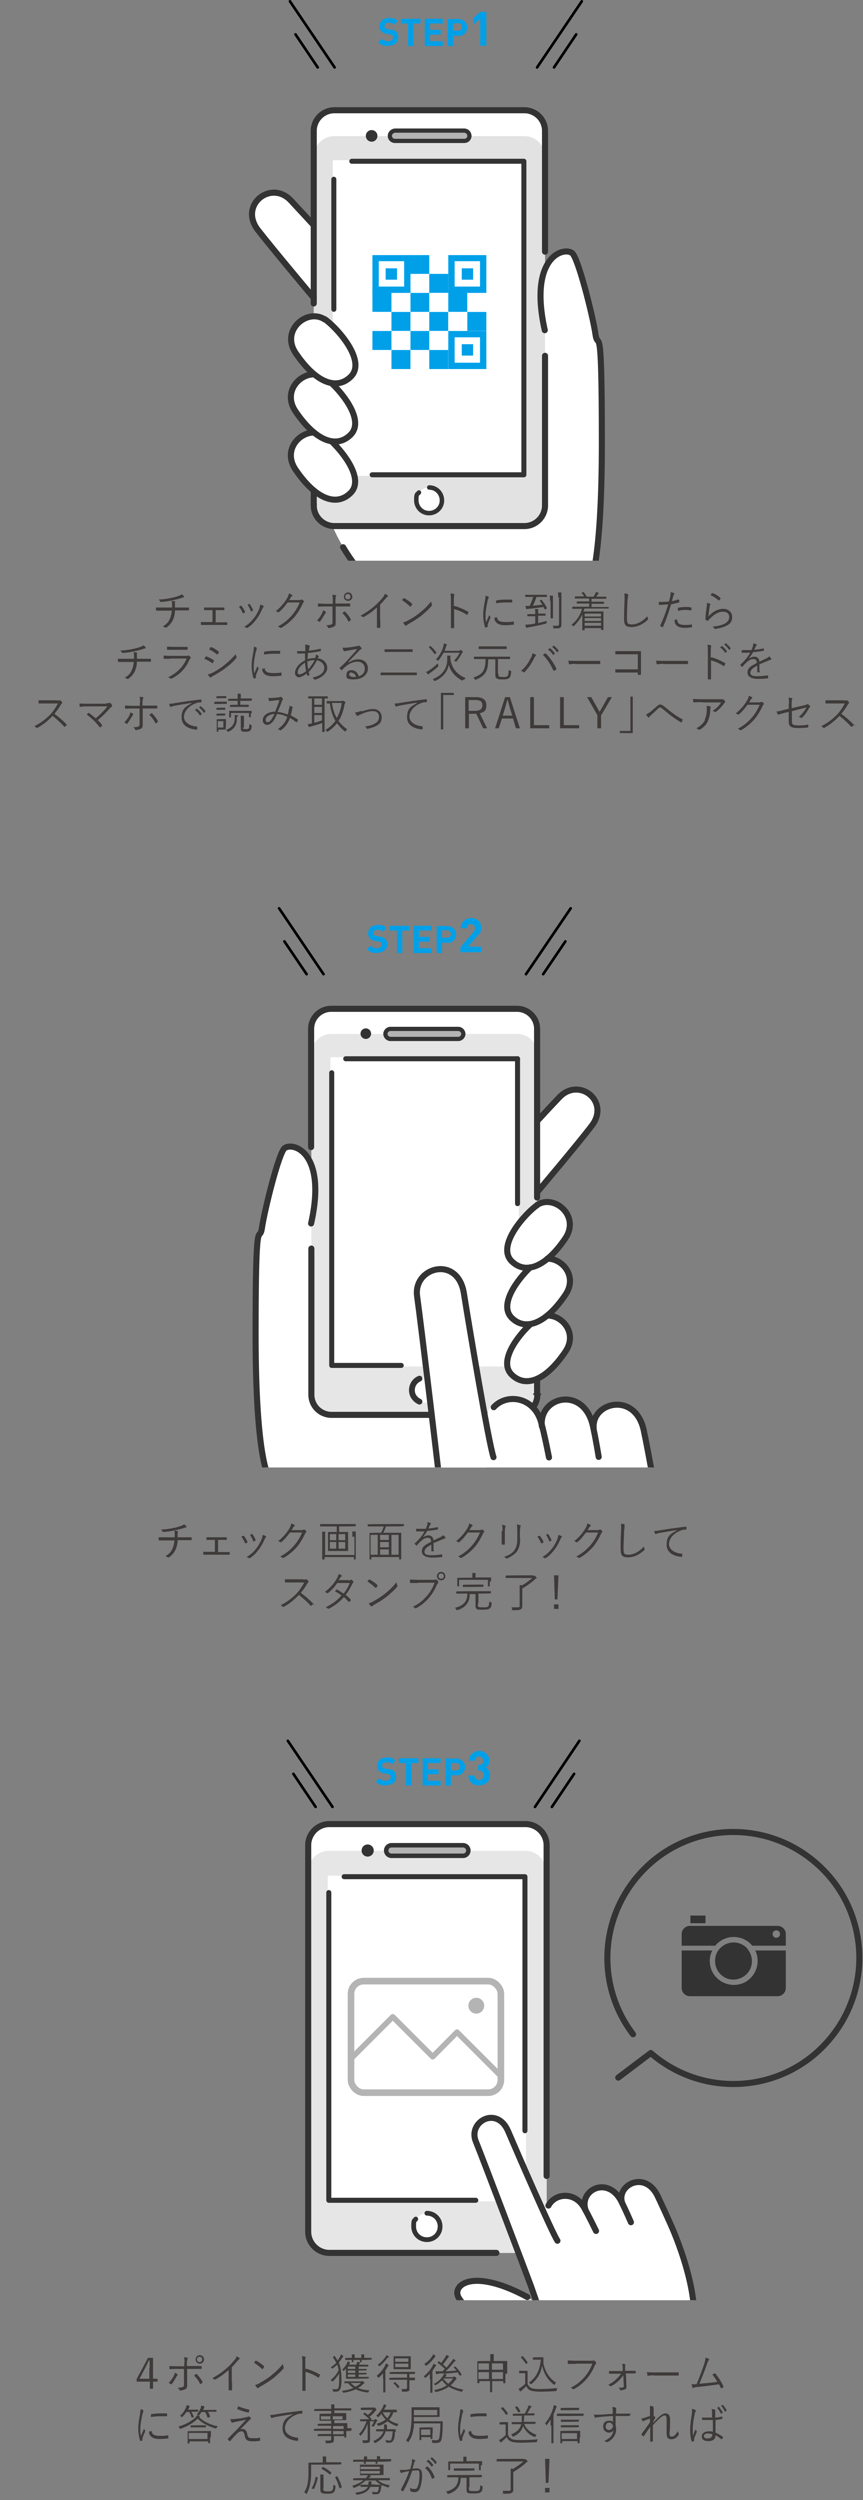 <?xml version="1.0" encoding="UTF-8"?>
<svg id="_レイヤー_1" data-name="レイヤー_1" xmlns="http://www.w3.org/2000/svg" xmlns:xlink="http://www.w3.org/1999/xlink" version="1.1" viewBox="0 0 326.5 945.7">
  <rect x="0" y="0" width="326.5" height="945.7" fill="#808080" stroke="none"/>
  <!-- Generator: Adobe Illustrator 29.7.1, SVG Export Plug-In . SVG Version: 2.1.1 Build 8)  -->
  <defs>
    <style>
      .st0, .st1, .st2, .st3, .st4, .st5, .st6, .st7, .st8, .st9, .st10, .st11 {
        fill: none;
      }

      .st1 {
        stroke-width: 2.2px;
      }

      .st1, .st2, .st3, .st4, .st5, .st6, .st8, .st10 {
        stroke: #333;
      }

      .st1, .st2, .st3, .st4, .st5, .st12, .st7, .st13, .st8, .st9, .st11 {
        stroke-linecap: round;
        stroke-linejoin: round;
      }

      .st2, .st10 {
        stroke-width: 2.3px;
      }

      .st14 {
        fill: #e6e6e6;
      }

      .st15 {
        fill: #e2e2e2;
      }

      .st3 {
        stroke-width: 1.6px;
      }

      .st4 {
        stroke-width: 1.8px;
      }

      .st5 {
        stroke-width: 1.7px;
      }

      .st6 {
        stroke-width: 3px;
      }

      .st6, .st10 {
        stroke-miterlimit: 10;
      }

      .st12 {
        stroke-width: .8px;
      }

      .st12, .st13 {
        stroke: #fff;
      }

      .st12, .st13, .st16 {
        fill: #fff;
      }

      .st7 {
        stroke: #000;
      }

      .st17 {
        fill: #3e3a39;
      }

      .st18 {
        clip-path: url(#clippath-1);
      }

      .st19 {
        clip-path: url(#clippath-2);
      }

      .st8 {
        stroke-width: 1.9px;
      }

      .st9 {
        stroke-width: 2.5px;
      }

      .st9, .st11 {
        stroke: #b4b4b5;
      }

      .st20 {
        fill: #00a0e9;
      }

      .st11 {
        stroke-width: 2.1px;
      }

      .st21 {
        fill: #b3b3b3;
      }

      .st22 {
        fill: #b4b4b5;
      }

      .st23 {
        fill: #333;
      }

      .st24 {
        clip-path: url(#clippath);
      }
    </style>
    <clipPath id="clippath">
      <rect class="st0" x="-11.6" y="13" width="352" height="199.1"/>
    </clipPath>
    <clipPath id="clippath-1">
      <rect class="st0" x="-15" y="356" width="352" height="199.1"/>
    </clipPath>
    <clipPath id="clippath-2">
      <rect class="st0" x="-12" y="671" width="352" height="199.1"/>
    </clipPath>
  </defs>
  <path class="st2" d="M233.9,785.9l12.3-9.3c19.9,17.3,50,15.2,67.2-4.7,17.3-19.9,15.2-50-4.7-67.2-19.9-17.3-50-15.2-67.2,4.7-14.8,17-15.7,42.1-2,60.1"/>
  <line class="st7" x1="109.7" y1=".5" x2="126.6" y2="25.5"/>
  <line class="st7" x1="220.1" y1=".5" x2="203.2" y2="25.5"/>
  <line class="st7" x1="218" y1="13" x2="209.6" y2="25.5"/>
  <line class="st7" x1="111.8" y1="13" x2="120.2" y2="25.5"/>
  <path class="st20" d="M146.8,17.4c-1.4.1-2.8-.4-3.7-1.4l1.3-1.3c.7.6,1.6.9,2.5.9s1.8-.5,1.8-1.3,0-.6-.3-.9c-.3-.2-.6-.3-.9-.4l-1.2-.2c-.7,0-1.4-.4-2-.9-.5-.5-.8-1.3-.7-2,0-1.8,1.4-3.1,3.6-3.1s2.4.3,3.3,1.2l-1.3,1.3c-.6-.5-1.3-.8-2.1-.7-1.1,0-1.6.6-1.6,1.3s.1.5.3.7c.3.2.6.4.9.4l1.2.2c.7,0,1.4.3,2,.8.6.6.8,1.4.8,2.2,0,2-1.7,3.1-3.8,3.1h-.1Z"/>
  <path class="st20" d="M156.4,8.9v8.5h-2v-8.5h-2.7v-1.8h7.4v1.8h-2.7Z"/>
  <path class="st20" d="M160.7,17.3V7.1h6.8v1.8h-4.8v2.4h4v1.8h-4v2.5h4.8v1.8h-6.8Z"/>
  <path class="st20" d="M173.4,13.5h-2v3.9h-2V7.2h4c1.8,0,3.3,1.3,3.4,3,0,1.8-1.3,3.3-3,3.4h-.4ZM173.3,8.8h-1.9v2.8h1.9c.8,0,1.5-.5,1.5-1.3s-.5-1.5-1.3-1.5h-.2Z"/>
  <path class="st20" d="M181.7,17.3V7l-2.6,2.3v-2.5l2.6-2.3h2.3v12.8s-2.3,0-2.3,0Z"/>
  <line class="st7" x1="105.6" y1="343.6" x2="122.4" y2="368.5"/>
  <line class="st7" x1="215.9" y1="343.6" x2="199" y2="368.5"/>
  <line class="st7" x1="213.9" y1="356.1" x2="205.5" y2="368.5"/>
  <line class="st7" x1="107.6" y1="356.1" x2="116" y2="368.5"/>
  <path class="st20" d="M142.6,360.5c-1.4.1-2.8-.4-3.8-1.4l1.3-1.3c.7.6,1.6.9,2.5.9s1.8-.5,1.8-1.3,0-.6-.3-.9c-.3-.2-.6-.3-.9-.4l-1.2-.2c-.7,0-1.4-.4-2-.9-.5-.5-.8-1.3-.7-2,0-1.8,1.3-3.1,3.6-3.1s2.4.3,3.3,1.2l-1.3,1.3c-.6-.5-1.3-.8-2.1-.7-1.1,0-1.6.6-1.6,1.3s0,.5.3.7.6.4,1,.4l1.2.2c.7,0,1.4.3,2,.8.6.6.8,1.4.8,2.2,0,2-1.7,3.1-3.9,3.1h0Z"/>
  <path class="st20" d="M152.2,352v8.5h-2v-8.5h-2.7v-1.8h7.4v1.8h-2.7Z"/>
  <path class="st20" d="M156.5,360.4v-10.2h6.8v1.8h-4.8v2.4h4v1.8h-4v2.5h4.8v1.8h-6.8Z"/>
  <path class="st20" d="M169.2,356.6h-2v3.9h-2v-10.2h4c1.8,0,3.3,1.3,3.4,3s-1.3,3.3-3,3.4h-.4ZM169.1,351.9h-1.9v2.8h1.9c.8,0,1.5-.5,1.5-1.3s-.5-1.5-1.3-1.5h-.2Z"/>
  <path class="st20" d="M174.2,360.4v-2.1l4.8-5.6c.4-.4.7-1,.7-1.5,0-.9-.6-1.6-1.4-1.7-.9,0-1.6.6-1.7,1.4v.2h-2.3c0-2,1.5-3.7,3.5-3.8h.4c2-.2,3.7,1.3,3.9,3.3v.4c0,1.1-.5,2.2-1.4,2.9l-3.6,4.2h5v2.1h-7.8v.2h-.1Z"/>
  <line class="st7" x1="108.9" y1="658.5" x2="125.8" y2="683.5"/>
  <line class="st7" x1="219.2" y1="658.5" x2="202.4" y2="683.5"/>
  <line class="st7" x1="217.2" y1="671" x2="208.8" y2="683.5"/>
  <line class="st7" x1="111" y1="671" x2="119.4" y2="683.5"/>
  <path class="st20" d="M146,675.4c-1.4.1-2.8-.4-3.8-1.4l1.3-1.3c.7.6,1.6.9,2.5.9s1.8-.5,1.8-1.3,0-.6-.3-.9c-.3-.2-.6-.3-.9-.4l-1.2-.2c-.7,0-1.4-.4-2-.9-.5-.5-.8-1.3-.7-2,0-1.8,1.3-3.1,3.6-3.1s2.4.3,3.3,1.2l-1.3,1.3c-.6-.5-1.3-.8-2.1-.7-1.1,0-1.6.6-1.6,1.3s0,.5.3.7.6.4,1,.4l1.2.2c.7,0,1.4.3,2,.8.6.6.8,1.4.8,2.2,0,2-1.8,3.1-3.9,3.1h0Z"/>
  <path class="st20" d="M155.6,666.9v8.5h-2v-8.5h-2.7v-1.8h7.4v1.8h-2.7Z"/>
  <path class="st20" d="M159.9,675.3v-10.2h6.8v1.8h-4.8v2.4h4v1.8h-4v2.5h4.8v1.8h-6.8Z"/>
  <path class="st20" d="M172.6,671.5h-2v3.9h-2v-10.2h4c1.8,0,3.3,1.3,3.4,3s-1.3,3.3-3,3.4h-.4ZM172.5,666.9h-1.9v2.8h1.9c.8,0,1.5-.5,1.5-1.3s-.5-1.5-1.3-1.5h-.2Z"/>
  <path class="st20" d="M181.3,675.4c-2.1,0-4-1.1-4.1-3.8h2.3c0,1,.8,1.7,1.8,1.7s1.7-.8,1.7-1.8-.6-1.7-1.5-1.8h-.6v-2h.3c.8,0,1.5-.5,1.6-1.3v-.3c0-.9-.5-1.6-1.4-1.7-.9,0-1.6.5-1.7,1.4v.2h-2.3c0-2.2,2-3.8,4.1-3.7,2,.1,3.6,1.7,3.7,3.7,0,1.1-.5,2.1-1.5,2.6,1.1.5,1.8,1.7,1.7,2.9,0,2.5-1.9,3.8-4.1,3.8h0Z"/>
  <g class="st24">
    <g>
      <rect class="st16" x="118.7" y="41.7" width="87.5" height="157.2" rx="7.8" ry="7.8"/>
      <path class="st16" d="M225.3,126.5c1,6.6,2.4,25.2,2.4,41,0,49.3-5.2,55.4-5.2,55.4-8.4,14.7-44.4,16.7-60.9,12-15-3.4-30.1-22.2-35.9-36.1h72.7c4.3,0,7.8-3.5,7.8-7.8v-66.2c-2.4-11-1.8-18.2,0-22.8,2.7-6.9,8.2-7.8,10.3-6.4,2.3,1.6,7.8,23.9,8.9,30.8h-.1,0Z"/>
      <path class="st15" d="M206.2,124.9v66.3c0,4.3-3.5,7.7-7.8,7.7h-72.7c-4-.4-7-3.7-7-7.7v-5.6c5.2,4.3,10.1,4.7,13.9,1,1.9-1.9,2.1-4.3,1.4-6.9h64.2V61.1h-71.9v62.8c-1.1-1.1-2.3-2.1-3.5-3.1-1.2-.8-2.6-1.2-4.1-1.1v-60.4c0-4.3,3.5-7.8,7.8-7.8h71.9c4.3,0,7.8,3.5,7.8,7.8v42.8c-1.8,4.6-2.4,11.9,0,22.9h0ZM177.5,51.4c0-1.1-.9-1.9-1.9-2h-26.2c-.5,0-1,.2-1.4.6-.8.8-.8,2,0,2.7.4.4.9.6,1.4.6h26.2c1.1,0,1.9-.9,1.9-1.9h0ZM167.3,189.3c0-2.7-2.2-4.9-4.9-4.9s-4.9,2.2-4.9,4.9,2.2,4.9,4.9,4.9,4.9-2.2,4.9-4.8h0Z"/>
      <path class="st21" d="M175.6,49.4c1.1,0,1.9,1,1.9,2.1s-.2.9-.5,1.2c-.4.4-.9.6-1.4.6h-26.2c-1.1,0-1.9-.9-1.9-1.9s.2-1,.6-1.4c.4-.4.9-.6,1.4-.6h26.2-.1Z"/>
      <circle class="st16" cx="162.4" cy="189.3" r="4.9"/>
      <path class="st16" d="M134,179.6c.7,2.6.5,5.1-1.4,6.9-3.8,3.7-8.7,3.3-13.9-1h0c-2.6-2.3-4.9-5-6.9-7.9-4.8-7,1.1-14,7-14,1.9,1.6,4.1,2.8,6.6,3.3h0c3.2,3,7.4,8.1,8.6,12.7h0Z"/>
      <path class="st16" d="M126.3,123.8c4.9,4.9,11.2,13.9,6.3,18.7-1.8,2-4.5,2.9-7.2,2.4-2.4-.5-4.7-1.6-6.6-3.3-2.7-2.3-5.1-5-7-8-4.7-7,1-13.9,6.9-14,1.4,0,2.9.4,4.1,1.1,1.3.9,2.5,1.9,3.5,3.1Z"/>
      <path class="st16" d="M125.4,145c5,4.7,12.4,14.5,7.2,19.6-1.9,2-4.6,2.9-7.2,2.4h0c-2.4-.5-4.7-1.6-6.5-3.3-2.7-2.3-5.1-5-7-8-4.8-7,1.1-14,7-14,1.9,1.7,4.1,2.8,6.6,3.3h-.1Z"/>
      <path class="st16" d="M118.7,85v27.7s-16.1-19.2-21.2-25.8c-7.1-9.4,5-19,12.5-11.1,3,3.2,8.6,9.3,8.6,9.3h0Z"/>
      <path class="st12" d="M198.2,61v118.6h-64.2c-1.2-4.6-5.4-9.7-8.6-12.7,2.7.5,5.4-.4,7.2-2.4,5.2-5.1-2.2-14.9-7.2-19.6,2.7.5,5.4-.5,7.2-2.4,4.9-4.8-1.4-13.8-6.3-18.7v-62.8h71.9Z"/>
      <path class="st2" d="M222.5,222.9s5.2-6.1,5.2-55.4-1.4-34.3-2.4-41c-1-6.9-6.6-29.2-8.9-30.8-3.4-2.4-16.4,1.7-10.3,29.2"/>
      <path class="st2" d="M118.7,112.7s-16.1-19.2-21.2-25.8c-7.1-9.4,5-19,12.5-11.1,3,3.2,8.6,9.3,8.6,9.3"/>
      <path class="st2" d="M118.7,114.8V49.5c0-4.3,3.5-7.8,7.8-7.8h71.9c4.3,0,7.8,3.5,7.8,7.8h0v45.7"/>
      <path class="st2" d="M206.2,134.6v56.6c0,4.3-3.5,7.8-7.8,7.8h-71.9c-4.3,0-7.8-3.5-7.8-7.8"/>
      <path class="st3" d="M175.6,53.3h-26.2c-1.1,0-1.9-.9-1.9-1.9h0c0-1.1.9-1.9,1.9-2h26.2c1.1,0,2,.9,2,2h0c0,1.1-.9,1.9-1.9,1.9h-.1Z"/>
      <path class="st2" d="M161.6,235c-12.2-2.8-24.5-15.8-31.8-28"/>
      <path class="st5" d="M162.4,184.4c2.7,0,4.8,2.2,4.8,4.9s-2.2,4.8-4.9,4.8-4.8-2.2-4.8-4.9.4-2.1,1-2.9"/>
      <line class="st10" x1="118.7" y1="190.5" x2="118.7" y2="191.1"/>
      <line class="st2" x1="118.7" y1="185.5" x2="118.7" y2="191.1"/>
      <path class="st2" d="M122.8,120.8c-6.6-4.3-16.8,4.2-10.9,12.8,7.5,11.1,15.4,14.2,20.8,8.9,6.3-6.2-5.9-19.2-9.9-21.8h0Z"/>
      <path class="st2" d="M118.8,141.6c-5.9,0-11.8,6.9-7,14,7.5,11.1,15.4,14.2,20.8,8.9,5.2-5.1-2.2-14.9-7.2-19.6"/>
      <path class="st2" d="M118.8,163.6c-5.9,0-11.8,6.9-7,14,7.5,11.1,15.4,14.2,20.8,8.9,5.2-5.1-2.3-14.9-7.2-19.6"/>
      <line class="st8" x1="126.3" y1="117" x2="126.3" y2="67.8"/>
      <polyline class="st8" points="133.1 61 198.2 61 198.2 179.6 140.8 179.6"/>
      <circle class="st23" cx="140.6" cy="51.4" r="2.2"/>
      <rect class="st16" x="140.9" y="103.6" width="7.2" height="7.2"/>
      <rect class="st20" x="140.9" y="109.8" width="7.2" height="8.2"/>
      <rect class="st16" x="140.9" y="118" width="7.2" height="7.2"/>
      <rect class="st20" x="140.9" y="125.2" width="7.2" height="7.2"/>
      <rect class="st16" x="140.9" y="132.4" width="7.2" height="7.2"/>
      <rect class="st16" x="148.1" y="96.5" width="7.2" height="7.2"/>
      <rect class="st16" x="148.1" y="110.8" width="7.2" height="7.2"/>
      <rect class="st20" x="148.1" y="118" width="7.2" height="7.2"/>
      <rect class="st16" x="148.1" y="125.2" width="7.2" height="7.2"/>
      <rect class="st20" x="148.1" y="132.4" width="7.2" height="7.2"/>
      <rect class="st20" x="154.3" y="96.5" width="8.2" height="7.2"/>
      <rect class="st16" x="155.3" y="103.6" width="7.2" height="7.2"/>
      <rect class="st20" x="155.3" y="110.8" width="7.2" height="7.2"/>
      <rect class="st16" x="155.3" y="118" width="7.2" height="7.2"/>
      <rect class="st20" x="155.3" y="125.2" width="7.2" height="7.2"/>
      <rect class="st16" x="155.3" y="132.4" width="7.2" height="7.2"/>
      <rect class="st16" x="162.4" y="96.5" width="7.2" height="7.2"/>
      <rect class="st20" x="162.4" y="103.6" width="8.2" height="7.2"/>
      <rect class="st16" x="162.4" y="110.8" width="7.2" height="7.2"/>
      <rect class="st20" x="162.4" y="118" width="7.2" height="7.2"/>
      <rect class="st16" x="162.4" y="125.2" width="7.2" height="7.2"/>
      <rect class="st20" x="162.4" y="132.4" width="8.2" height="7.2"/>
      <rect class="st16" x="169.6" y="103.6" width="7.2" height="7.2"/>
      <rect class="st20" x="169.6" y="109.8" width="7.2" height="8.2"/>
      <rect class="st16" x="169.6" y="118" width="7.2" height="7.2"/>
      <rect class="st16" x="169.6" y="132.4" width="7.2" height="7.2"/>
      <rect class="st16" x="176.8" y="96.5" width="7.2" height="7.2"/>
      <rect class="st16" x="176.8" y="110.8" width="7.2" height="7.2"/>
      <rect class="st20" x="176.8" y="118" width="7.2" height="8.2"/>
      <rect class="st16" x="176.8" y="125.2" width="7.2" height="7.2"/>
      <polygon class="st20" points="155.3 96.5 140.9 96.5 140.9 110.8 155.3 110.8 155.3 96.5 155.3 96.5"/>
      <rect class="st16" x="143.3" y="98.8" width="9.6" height="9.6"/>
      <rect class="st16" x="169.6" y="125.2" width="14.4" height="14.4"/>
      <polygon class="st20" points="184 125.2 169.6 125.2 169.6 139.6 184 139.6 184 125.2 184 125.2"/>
      <rect class="st16" x="172" y="127.6" width="9.6" height="9.6"/>
      <rect class="st20" x="145.9" y="101.5" width="4.3" height="4.3"/>
      <polygon class="st20" points="184 96.5 169.6 96.5 169.6 110.8 184 110.8 184 96.5 184 96.5"/>
      <rect class="st16" x="172" y="98.8" width="9.6" height="9.6"/>
      <rect class="st20" x="174.7" y="101.5" width="4.3" height="4.3"/>
      <rect class="st20" x="174.7" y="130.2" width="4.3" height="4.3"/>
    </g>
  </g>
  <g class="st18">
    <g>
      <rect class="st16" x="117.8" y="381.7" width="85.5" height="153.6" rx="7.6" ry="7.6"/>
      <path class="st16" d="M99.1,464.6c-1,6.5-2.4,24.6-2.4,40.1,0,48.2,5.1,54.2,5.1,54.2,8.2,14.4,43.4,16.4,59.6,11.8,14.6-3.4,29.4-21.7,35-35.2h-71c-4.2,0-7.6-3.4-7.6-7.6h0v-64.7c2.4-10.7,1.8-17.8,0-22.3-2.7-6.8-8-7.6-10-6.2-2.2,1.5-7.6,23.3-8.6,30.1v-.2h-.1Z"/>
      <path class="st14" d="M117.8,440.5v-41.8c0-4.2,3.4-7.6,7.6-7.6h70.3c4.2,0,7.6,3.4,7.6,7.6v59.1c-1.4,0-2.8.3-4,1.1-1.2.9-2.4,1.9-3.5,3v-61.4h-70.3v115.9h66.4c-.7,2.5,0,1.8,1.7,3.6,3.7,3.6,9.7,2.2,9.7,2.2v5.5c0,3.9-3,7.2-6.9,7.6h-71c-4.2,0-7.6-3.4-7.6-7.6h0v-64.7c2.4-10.8,1.8-17.9,0-22.4h0ZM146.3,392.5c.3.4.8.6,1.3.6h25.7c1,0,1.9-.8,1.9-1.9s-.2-1-.6-1.3c-.4-.4-.8-.6-1.3-.6h-25.7c-1,0-1.9.9-1.9,1.9s.2,1,.6,1.3ZM160.5,530.6c2.6,0,4.8-2.1,4.8-4.8s-2.1-4.8-4.8-4.8-4.8,2.1-4.8,4.8h0c0,2.6,2.1,4.8,4.8,4.8Z"/>
      <path class="st13" d="M125.5,400.5v115.9h66.4c1.2-4.5,5.7-12.6,8.8-15.6-2.6.5-5.3-.4-7.1-2.4-5-5,2.2-14.5,7-19.1-2.6.6-5.3-.3-7-2.4-1.7-2.2-2.6-8.3,2.2-13.1v-63.4h-70.3Z"/>
      <path class="st21" d="M147.7,389.2c-1,0-1.9.9-1.9,1.9s.9,1.9,1.9,1.9h25.7c1,0,1.9-.8,1.9-1.9s-.2-1-.6-1.3c-.4-.4-.8-.6-1.3-.6h-25.7Z"/>
      <circle class="st16" cx="160.5" cy="525.8" r="4.8"/>
      <path class="st16" d="M192.2,513.3c-.7,2.5-.5,4.9,1.4,6.8,3.7,3.6,8.5,3.2,13.6-1h0c2.6-2.2,4.8-4.8,6.7-7.7,4.7-6.9-1.1-13.6-6.8-13.7-1.8,1.6-4,2.7-6.4,3.2h0c-3.1,2.9-7.2,7.9-8.4,12.4h0Z"/>
      <path class="st16" d="M199.8,458.8c-4.8,4.8-11,13.6-6.2,18.3,1.8,1.9,4.4,2.8,7,2.4,2.4-.5,4.6-1.6,6.4-3.2,2.6-2.3,4.9-4.9,6.8-7.8,4.6-6.8-1-13.6-6.7-13.7-1.4,0-2.8.4-4,1.1-1.2.9-2.4,1.9-3.4,3h.1Z"/>
      <path class="st16" d="M200.6,479.3c-4.8,4.6-12.1,14.2-7,19.1,1.8,1.9,4.5,2.8,7.1,2.4h0c2.4-.5,4.6-1.6,6.4-3.2,2.6-2.3,4.9-4.9,6.8-7.8,4.7-6.9-1.1-13.6-6.8-13.7-1.8,1.6-4.1,2.7-6.5,3.2Z"/>
      <path class="st16" d="M203.2,424v27s15.8-18.7,20.7-25.2c7-9.2-4.8-18.5-12.2-10.8-2.9,3.1-8.4,9.1-8.4,9.1h0Z"/>
      <path class="st2" d="M101.8,558.8s-5.1-6-5.1-54.2,1.4-33.6,2.4-40.1c1-6.8,6.4-28.6,8.6-30.2,3.3-2.4,16,1.7,10,28.5"/>
      <path class="st2" d="M203.2,451s15.8-18.7,20.7-25.2c7-9.2-4.8-18.5-12.2-10.8-3,3.1-8.5,9.1-8.5,9.1"/>
      <path class="st2" d="M203.2,453v-63.8c0-4.2-3.4-7.6-7.6-7.6h-70.3c-4.2,0-7.6,3.4-7.6,7.6v44.7"/>
      <path class="st2" d="M117.8,472.3v55.3c0,4.2,3.4,7.6,7.6,7.6h70.3c4.2,0,7.6-3.4,7.6-7.6"/>
      <path class="st3" d="M147.7,393h25.7c1,0,1.9-.9,1.9-1.9h0c0-1-.9-1.9-1.9-1.9h-25.7c-1,0-1.9.9-1.9,1.9h0c0,1,.9,1.9,1.9,1.9h0Z"/>
      <path class="st1" d="M158.7,521.5c-2.4,1-3.5,3.8-2.5,6.2.5,1.1,1.4,2,2.5,2.5"/>
      <line class="st6" x1="203.2" y1="527.1" x2="203.2" y2="527.6"/>
      <line class="st2" x1="203.2" y1="522.1" x2="203.2" y2="527.6"/>
      <path class="st2" d="M203.2,455.8c6.4-4.2,16.4,4.1,10.7,12.6-7.3,10.8-15,13.9-20.3,8.7-6.1-6.1,5.8-18.7,9.6-21.2h0Z"/>
      <path class="st2" d="M207.1,476.1c5.8,0,11.5,6.8,6.8,13.7-7.3,10.8-15,13.9-20.3,8.7-5-5,2.2-14.5,7-19.1"/>
      <path class="st2" d="M207.1,497.6c5.8,0,11.5,6.8,6.8,13.7-7.3,10.8-15,13.9-20.3,8.7-5.1-5,2.2-14.6,7.1-19.1"/>
      <line class="st8" x1="195.8" y1="455.3" x2="195.8" y2="400.5"/>
      <polyline class="st8" points="125.5 405.8 125.5 516.5 151.8 516.5"/>
      <line class="st8" x1="195.8" y1="400.5" x2="130.8" y2="400.5"/>
      <circle class="st23" cx="138.4" cy="391" r="2"/>
      <path class="st16" d="M224.6,540.3c-.9-10.1,16.3-14.2,19.1,1.5.7,3.1,2.1,10.7,3,15.7,1.7,9.8,6.7,46-5.6,63.3-7,9.5-24.1,15.1-42.8,11.7,0,0-19.5-1.6-40.8-29.6-14-18.4-26.1-26.9-28.3-35.7-1.7-7.1,12.4-14,39.1,12.8h0c-.3-2.5-.5-5.3-.9-8.9-1-9.8-8.4-71.6-9.7-80.8-1.5-11,15.4-15.6,17.7-1.1,1.5,9.4,5.6,34.1,8.5,49.4-.9-12.7,17.2-13,20.6-.8,0,.5.3,1,.4,1.6-1.2-11.4,16.5-15.6,19.5.8h.2Z"/>
      <path class="st2" d="M198.3,632.5s-19.5-1.6-40.8-29.6c-14-18.4-26.1-26.9-28.3-35.7-1.6-6.8,11-13.3,35,8.8"/>
      <path class="st2" d="M170.2,590.8c-1.7-7.2-1.8-11.1-2.7-19.8-1-9.8-8.4-71.6-9.7-80.7-1.5-11,15.4-15.6,17.7-1.1,2.1,13.2,9.4,56.8,11.2,62"/>
      <path class="st2" d="M186.8,532.3c5-5.4,15.2-3.9,17.9,5.6,1.3,4.6,3,13.4,3,13.4"/>
      <path class="st2" d="M205,539.5c-1.2-11.5,16.5-15.6,19.5.8.9,4,2,10.8,2,10.8"/>
      <path class="st2" d="M224.6,540.3c-.9-10.1,16.3-14.2,19.1,1.5.7,3.2,2.1,10.7,3,15.7,1.7,9.8,6.7,46-5.6,63.3"/>
    </g>
  </g>
  <g class="st19">
    <g>
      <rect class="st16" x="116.5" y="690" width="90.3" height="162.2" rx="8" ry="8"/>
      <path class="st14" d="M206.8,708.1v136.1c0,4.4-3.6,8-8,8h-74.3c-4.4,0-8-3.6-8-8v-136.1c0-4.4,3.6-8,8-8h74.2c4.4,0,8,3.6,8,8h0ZM177.2,700c0-1.1-.9-2-2-2h-27.1c-.5,0-1,.2-1.4.6-.4.4-.6.9-.6,1.4,0,1.1.9,2,2,2h27.1c.5,0,1-.2,1.4-.6.4-.4.6-.9.6-1.4h0ZM166.5,842.3c0-2.8-2.2-5-5-5s-5,2.2-5,5,2.2,5,5,5,5-2.2,5-5h0Z"/>
      <circle class="st16" cx="161.5" cy="842.3" r="5"/>
      <path class="st21" d="M175.2,697.9c1.1,0,2,.9,2,2s-.2,1.1-.6,1.5c-.4.4-.9.6-1.4.6h-27.1c-1.1,0-2-.9-2-2s.2-1,.6-1.4c.4-.4.9-.6,1.4-.6h27.1Z"/>
      <rect class="st12" x="124.4" y="709.9" width="74.2" height="122.4"/>
      <path class="st2" d="M187.8,852.2h-63.2c-4.4,0-8-3.6-8-8v-146.2c0-4.4,3.6-8,8-8h74.2c4.4,0,8,3.6,8,8v125.1"/>
      <polyline class="st8" points="180 832.3 124.4 832.3 124.4 715.9"/>
      <polyline class="st8" points="130.2 709.9 198.6 709.9 198.6 806"/>
      <path class="st4" d="M161.5,837.2c2.8,0,5,2.2,5,5s-2.2,5-5,5-5-2.2-5-5,.3-2,.8-2.8"/>
      <path class="st5" d="M175.2,702h-27.1c-1.1,0-2-.9-2-2h0c0-1.1.9-2,2-2h27.1c1.1,0,2,.9,2,2h0c0,1.1-.9,2-2,2h0Z"/>
      <circle class="st23" cx="139.1" cy="700" r="2.3"/>
      <path class="st16" d="M235.4,833.4c-2.4-6.9,8.9-12.8,13.6-2.3,1,2.1,3.3,7.1,4.8,10.5,2.9,6.5,12.8,31,7.2,45.3-3.2,7.8-14.2,14.8-27.9,15.7,0,0-14,2.3-33.7-13.6-13-10.4-23-14.3-26-20-2.5-4.7,6.2-12,29.7,2.1h0c-.7-1.7-1.3-3.6-2.2-6.1-2.5-6.7-18.4-48.6-20.9-54.8-3-7.4,8-13.6,12.2-3.9,2.7,6.3,9.9,22.9,14.6,33.1-2.9-8.7,9.8-12.1,14.3-4.1l.6,1c-2.9-7.8,8.8-13.8,13.8-2.8h0Z"/>
      <path class="st2" d="M233.1,902.5s-14,2.3-33.7-13.6c-13-10.4-23-14.3-26-20-2.3-4.5,5.3-11.2,26.1,0"/>
      <path class="st2" d="M206.2,878.2c-2.5-4.8-3.2-7.5-5.3-13.4-2.5-6.7-18.4-48.7-20.9-54.8-3-7.4,8-13.6,12.2-3.9,3.8,8.9,16.5,38.1,18.7,41.5"/>
      <path class="st2" d="M207.5,834.3c2.5-4.7,10-5.4,13.5.8,1.7,3,4.5,8.8,4.5,8.8"/>
      <path class="st2" d="M221.6,836.2c-2.9-7.8,8.8-13.8,13.8-2.8,1.3,2.6,3.3,7.2,3.3,7.2"/>
      <path class="st2" d="M235.4,833.4c-2.4-6.9,8.9-12.8,13.6-2.3,1,2.1,3.3,7.1,4.8,10.5,2.9,6.5,12.8,31,7.2,45.3"/>
    </g>
  </g>
  <rect class="st9" x="132.8" y="749.4" width="56.7" height="42.2" rx="4.8" ry="4.8"/>
  <polyline class="st11" points="132.7 778.8 148.6 762.9 163.7 778 172.9 768.7 189.5 785.3"/>
  <circle class="st22" cx="180.2" cy="758.7" r="3"/>
  <rect class="st23" x="261.2" y="724.6" width="5.7" height="2.9"/>
  <path class="st23" d="M277.6,732.7c2.7,0,5.3,1.2,7,3.3h12.7v-4.4c0-1.7-1.4-3.1-3.1-3.1h-33.2c-1.7,0-3.1,1.4-3.1,3.1v4.4h12.7c1.7-2.1,4.3-3.3,7-3.3ZM293.7,730.2c.8,0,1.4.6,1.4,1.4s-.6,1.4-1.4,1.4-1.4-.6-1.4-1.4.6-1.4,1.4-1.4h0Z"/>
  <path class="st23" d="M285.7,737.7c2.2,4.5.4,9.9-4,12.2-4.5,2.2-9.9.4-12.2-4-1.3-2.6-1.3-5.6,0-8.1h-11.6v14.2c0,1.7,1.4,3.1,3.1,3.1h33.2c1.7,0,3.1-1.4,3.1-3.1v-14.2h-11.6Z"/>
  <path class="st23" d="M282.8,737.1c-.4-.4-.8-.8-1.3-1.1-2.9-2-6.8-1.5-9.2,1.1-.2.2-.3.4-.5.6-2.2,3.1-1.5,7.5,1.6,9.8s7.5,1.5,9.8-1.6c1.7-2.4,1.7-5.7,0-8.1,0-.2-.3-.4-.5-.6h.1Z"/>
  <g>
    <g>
      <path class="st17" d="M65.1,229.9v-1.4c0-.4,0-.7-.2-1.2.5,0,1,.1,1.3.2.2,0,.2.2,0,.3s0,.3,0,.4v1.6h5.1c.1,0,.2,0,.2.2v.7c0,.1,0,.2-.2.2h-5.1c0,1.3-.3,2.4-.7,3.4-.5,1.2-1.4,2.3-2.6,3.1,0,0-.2.1-.4,0-.3-.2-.6-.4-1-.4,1.6-.9,2.3-1.8,2.8-3,.4-.9.6-1.9.7-3h-5.7c-.1,0-.2-.1-.3-.3v-.9h6.1,0ZM69.5,225.5c0,.1.2.2.2.3s0,.2-.4.2-.6.2-.9.3c-1.1.3-2.2.6-3.3.8-1.3.3-2.7.5-4.2.6-.1,0-.2,0-.3-.2,0-.2-.3-.4-.6-.7,1.9-.1,3.2-.3,4.7-.6,1.1-.2,2.1-.5,2.9-.8.6-.2.8-.3,1.1-.6.4.2.7.5.8.7Z"/>
      <path class="st17" d="M81.4,235.4h4.4s.2,0,.2.2v.6c0,.1,0,.2-.2.2h-9.6s-.2,0-.2-.2v-.9h4.4v-4.5h-3s-.2,0-.2-.2v-.8h7.5s.2,0,.2.2v.6c0,.1,0,.2-.2.2h-3.1v4.5h-.2Z"/>
      <path class="st17" d="M91.1,229.2h.3c.5.7,1,1.4,1.3,2.2v.3c-.2.1-.4.2-.6.3,0,0-.2,0-.3-.1-.3-.8-.8-1.7-1.4-2.4.3-.2.5-.3.7-.4h0ZM99.7,229.2c0,.1.2.3,0,.4-.2.1-.3.4-.5.8-.7,1.6-1.5,3-2.4,4.1-1,1.3-1.9,2.2-3.2,3,0,0-.3.1-.4,0-.2-.2-.5-.3-.8-.4,1.7-1.1,2.6-1.9,3.6-3.2.9-1.1,1.7-2.6,2.2-3.9,0-.4.2-.8.3-1.3.4.1.9.3,1.2.5h0ZM94.2,228.5h.3c.4.6.9,1.4,1.2,2.2v.3c-.2,0-.4.2-.6.3,0,0-.2,0-.2-.1-.3-.9-.7-1.6-1.2-2.4.3-.2.5-.3.7-.4h-.2Z"/>
      <path class="st17" d="M113.1,227c.5,0,.6,0,.8-.2h.4c.2.1.4.3.6.5s.2.4,0,.5-.3.3-.4.6c-1,2.1-2,3.7-3.1,5-1.4,1.6-3.2,3.1-5,4.1h-.4c-.2-.2-.5-.4-.9-.5,2.4-1.3,3.8-2.5,5.3-4.2,1.2-1.4,2.1-2.8,3-4.9h-4.6c-1.2,1.6-2,2.6-3.2,3.6-.2.2-.3.2-.5,0-.2-.1-.5-.3-.8-.3,2-1.6,3.2-3.1,4.2-4.7.5-.8.7-1.4.8-2,.5.1,1,.4,1.2.6.2.1.2.3,0,.4-.2.1-.4.3-.5.5-.2.4-.4.7-.6,1h3.7Z"/>
      <path class="st17" d="M123.1,231.6c.3.2.2.3,0,.4-.1.1-.2.3-.4.6-.4.7-1,1.7-1.6,2.5-.1.2-.2.2-.4,0-.3-.2-.5-.3-.8-.4.9-.9,1.5-1.8,1.9-2.6.2-.4.3-.7.4-1.2.4.1.8.3,1.1.5l-.2.2ZM125.9,227.2c0-.9,0-1.7-.2-2.2.5,0,1,0,1.3.2.2,0,.3.2.1.4-.1.2-.2.7-.2,1.7v1h5.4c.1,0,.2,0,.2.2v.7c0,.1,0,.2-.2.2h-5.3v6.2c0,1-.2,1.2-.8,1.5s-1.3.4-1.8.5c-.1,0-.2,0-.3-.2-.1-.4-.4-.6-.7-.9.8,0,1.5-.1,2-.3.3-.1.4-.3.4-.9v-5.9h-2.6c-.9,0-1.9,0-2.7.1-.1,0-.2,0-.2-.2v-1c1.1,0,2.1.1,3,.1h2.6v-1.1h0ZM130.2,231.3h.3c.8.8,1.6,1.8,2.2,2.9v.4c-.2.1-.4.3-.6.5h-.3c-.5-1.1-1.3-2.3-2.3-3.2.3-.2.5-.4.7-.5h0ZM133.3,225.7c0,.9-.7,1.6-1.6,1.6s-1.6-.7-1.6-1.6.7-1.6,1.6-1.6,1.6.7,1.6,1.6ZM130.6,225.7c0,.6.4,1,1,1s1-.4,1-1-.4-1-1-1-1,.4-1,1Z"/>
      <path class="st17" d="M143.9,234.4v2.9c0,.1,0,.2-.2.2h-.9c-.1,0-.2,0-.2-.2v-7.5c-1.7,1.5-3.2,2.6-5,3.6h-.4c-.2-.2-.5-.4-.8-.5,2-1.1,3.6-2.2,5-3.4,1.2-1,2.4-2.2,3.1-3.1.7-.8,1-1.3,1.1-1.8.4.2.9.5,1.1.7.2.2.1.4,0,.4-.2,0-.5.4-.9.8-.7.8-1.2,1.5-2,2.2v5.7h0Z"/>
      <path class="st17" d="M152.7,226.3c.1-.1.2,0,.3,0,.9.5,2,1.2,2.9,2.1.1.1.1.2,0,.3-.1.2-.4.6-.5.7,0,.1-.1.1-.3,0-.9-.9-2-1.7-3-2.4.2-.3.4-.5.6-.7h0ZM154.2,234.8c1.7-.9,3.1-1.8,4.6-3,1.6-1.3,2.9-2.5,4.3-4.3,0,.4.2.8.3,1.1,0,.2,0,.3-.1.6-1.1,1.3-2.5,2.5-3.9,3.7-1.4,1.1-3,2.1-4.8,3.1-.4.3-.7.5-.9.6s-.3.1-.4,0c-.2-.3-.5-.6-.8-1.1.6-.2,1.1-.4,1.7-.7h0Z"/>
      <path class="st17" d="M171.9,229.2c1.8.5,3.6,1.3,5.2,2.2.1,0,.2.1.1.3-.1.3-.3.6-.4.8,0,.1-.2.2-.3,0-1.5-1-3.2-1.7-4.7-2.1v7c0,.1,0,.2-.2.2h-.8c-.1,0-.2,0-.2-.2v-10.3c0-1.2,0-2-.2-2.6.6,0,1,.1,1.3.2.3,0,.2.2.1.5,0,.3-.1.8-.1,1.8v2.3h.2,0Z"/>
      <path class="st17" d="M184.7,225.7c.2,0,.2.2.2.3s0,.2-.1.3c-.1.2-.2.5-.3.8-.4,1.9-.8,4-.8,5.5s0,2,.2,2.8c.4-.9.7-1.6,1.2-2.7.1.3.3.4.4.6v.5c-.4.8-.7,1.6-1,2.5v.8c0,.2,0,.1-.1.1-.2,0-.5.1-.7.2,0,0-.1,0-.2-.2-.4-1.1-.7-3.1-.7-4.6s.3-3.6.7-5.5c.1-.8.2-1.2.2-1.8.4.1.8.3,1.1.4h0ZM188,233.3s.1,0,.1.2c0,1.2,1,1.8,2.9,1.8s2.2,0,3.2-.2c.1,0,.2,0,.2.2v.8c0,.3,0,.2-.2.2-1,.1-1.9.2-2.9.2-1.8,0-2.8-.3-3.5-1s-.7-1.1-.7-1.9h.9v-.3ZM187.7,227.3c0-.1,0-.2.2-.2,1-.2,2.5-.3,3.4-.3h2.3c.1,0,.2,0,.2.2v.8c0,.1,0,.2-.2.1h-2.6c-.9,0-2.1.1-3.3.3v-.9h0Z"/>
      <path class="st17" d="M203.4,235.7c1.1-.2,2.2-.5,3.4-.8v.6c0,.2,0,.3-.3.4-2.1.6-4.4,1-6.5,1.4-.3,0-.5.1-.6.2h-.2l-.2-.2c0-.3-.2-.6-.3-1,.4,0,.8,0,1.5-.1.7,0,1.5-.2,2.3-.4v-2.7h-2.9c0,0-.1,0-.1-.1v-.6c0,0,0-.1.1-.1h2.9v-.4c0-.6,0-1-.1-1.5h1c.1,0,.2,0,.2.1v1.6h2.7s0,0,.1.1v.6c0,0,0,.1-.1.1h-2.7v2.5l-.2.3h0ZM207.1,225.7c0,0,0,.1-.1.1h-4c-.5,1.3-.8,2.2-1.4,3.3,1.4-.1,2.4-.2,3.6-.4-.3-.5-.6-.9-1-1.4,0,0,0-.1.1-.2l.4-.2h.2c.8,1,1.4,1.8,2,3,0,0,0,.2-.1.3l-.4.3c-.1,0-.2,0-.3,0-.2-.3-.3-.6-.5-.9-1.9.3-3.4.5-5.5.7-.4,0-.6,0-.7.1s-.1,0-.2,0-.1,0-.2-.2c0-.3-.2-.7-.2-1h1.6c.5-1.1,1-2.3,1.3-3.4h-2.9c0,0-.1,0-.1-.1v-.6c0,0,0-.1.1-.1h8c0,0,.1,0,.1.1v.6h.2,0ZM208.1,227.5c0-1.1,0-1.6-.1-2.2h1c.1,0,.2,0,.2.1v8.4c0,0,0,.1-.1.1h-.7c0,0-.1,0-.1-.1v-6.4h-.2,0ZM211.2,226.1c0-1,0-1.4-.1-2h1.1c.1,0,.2,0,.2.1v12c0,.6-.1,1-.4,1.2-.4.3-.7.3-2.2.3s-.3,0-.4-.3c0-.3-.2-.5-.3-.7h1.6c.5,0,.8-.1.8-.8v-10.1l-.3.3h0Z"/>
      <path class="st17" d="M230.3,230.1c0,0,0,.1-.1.1h-9.1c-.1.4-.2.8-.4,1.1h7.6v6.9c0,0,0,.1-.1.1h-.7c0,0-.1,0-.1-.1v-.6h-6.2v.7s0,.1-.1.1h-.7c0,0-.1,0-.1-.1v-5.9c-.7,1.6-1.8,3.1-3.2,4.4-.1,0-.2.1-.2.1,0,0-.1,0-.2-.2-.2-.2-.4-.3-.5-.4,2-1.5,3.4-3.7,4-6h-3.6c0,0-.1,0-.1-.1v-.6c0,0,0,0,.1-.1h6.3v-1.2h-4.6c0,0-.1,0-.1-.1v-.6c0,0,0-.1.1-.1h4.6v-1.1h-5.3s0,0-.1-.1v-.6c0,0,0-.1.1-.1h3.4c-.2-.4-.5-.8-.9-1.2,0,0-.1-.1,0-.2l.4-.2h.3c.4.4.9,1.2,1.2,1.7h2.6c.2-.4.4-.7.6-1.1,0-.2.2-.4.2-.6.3,0,.6.1.9.2.1,0,.2,0,.2.2s0,.1-.1.2l-.3.3c-.1.2-.3.5-.5.8h3.7s0,0,.1.1v.6c0,0,0,.1-.1.1h-5.5v1.1h4.6c0,0,.1,0,.1.1v.6c0,0,0,.1-.1.1h-4.6v1.2h6.4c0,0,.1,0,.1.1v.6-.2h0ZM227.4,232.1h-6.2v1.1h6.2v-1.1ZM227.4,233.8h-6.2v1.1h6.2v-1.1ZM227.4,235.6h-6.2v1.1h6.2v-1.1Z"/>
      <path class="st17" d="M237.4,224.9c.2,0,.3.1.3.2s0,.3-.1.4c0,.2-.1.7-.2,1.6-.1,2.4-.2,4.6-.2,6.8s.5,2.3,1.9,2.3c2,0,4.1-1.2,5.8-3.1,0,.4.2.7.3.9v.2s0,.2-.2.3c-1.7,1.6-3.8,2.7-6.1,2.7s-2.8-.9-2.8-3.2.1-4.9.2-7.1c0-1,0-1.7-.1-2.4.5,0,1,.1,1.3.2v.2h0Z"/>
      <path class="st17" d="M256.8,226.9c.1,0,.2,0,.2.1v.7c0,.1,0,.2-.2.2-1,.3-1.9.5-2.9.7-1,3.2-1.9,6-3.1,8.6,0,.1-.1.1-.2,0-.1,0-.5-.2-.8-.4v-.2c1.3-2.8,2.2-5.3,3-8-1,.1-2.1.2-3.2.2s-.2,0-.3-.2c0-.2,0-.6-.1-.9h1c.8,0,1.9,0,2.9-.2.2-.8.4-1.4.5-2,0-.4.2-1,.1-1.5.4,0,.9.2,1.3.4,0,0,.1,0,.1.2s0,.2-.1.3-.2.3-.3.6c-.2.7-.3,1.3-.5,1.9.8-.1,1.6-.4,2.5-.7v.2h.1ZM256,234.3c.1,0,.2,0,.2.2.1,1.4,1,1.9,3,1.9s1.7-.1,2.4-.2c.1,0,.2,0,.2.1v.8c0,.3,0,.2-.2.2-.5,0-1.3.2-2.1.2-1.7,0-2.8-.2-3.5-.9-.6-.5-.8-1.2-.8-2.2h.8ZM256.4,230.1c0-.1,0-.2.2-.2.9-.2,1.9-.3,2.8-.3s1.4,0,2,.2c.1,0,.2,0,.2.2v.7c0,.1,0,.2-.2.2-.7-.1-1.4-.2-2-.2-1,0-2,.1-2.9.4v-1h-.1Z"/>
      <path class="st17" d="M268.7,228.3c.2.1.2.3,0,.4-.1.2-.2.4-.2.8-.2,1.1-.4,2.6-.5,3.7,1.7-1.9,3.7-2.9,5.6-2.9s3.4,1.2,3.4,3.1-.9,2.7-2.4,3.4c-1.2.6-2.7.9-3.9,1.1-.2,0-.3,0-.4-.1-.2-.3-.4-.6-.7-.8,1.6-.1,3.1-.4,4.4-1,1.2-.6,1.9-1.5,1.9-2.6s-.7-2-2.4-2-3.3,1-4.8,2.5-.5.6-.7.9c0,.1-.1.1-.3,0-.2,0-.5-.2-.7-.3,0,0-.1,0-.1-.2,0-1.8.3-3.5.5-5,0-.5.1-.9.1-1.3.4.1.8.3,1.1.5v-.2h.1ZM269.5,224.4h.2c1.1.4,2,1,2.9,1.8v.2c-.1.2-.3.5-.5.7h-.3c-.8-.8-1.8-1.4-3-2,.2-.3.4-.6.6-.7h0Z"/>
      <path class="st17" d="M50.7,249.3v-1.4c0-.4,0-.7-.2-1.2.5,0,1,.1,1.3.2.2,0,.2.2,0,.3s0,.3,0,.4v1.6h5.1c.1,0,.2,0,.2.2v.7c0,.1,0,.2-.2.2h-5.1c0,1.3-.3,2.4-.7,3.4-.5,1.2-1.4,2.3-2.6,3.1,0,0-.2.1-.4,0-.3-.2-.6-.4-1-.4,1.6-.9,2.3-1.8,2.8-3,.4-.9.6-1.9.7-3h-5.7c-.1,0-.2-.1-.3-.3v-.9h6.1ZM55,244.8c0,.1.2.2.2.3s0,.2-.4.2-.6.2-.9.3c-1.1.3-2.2.6-3.3.8-1.3.3-2.7.5-4.2.6-.1,0-.2,0-.3-.2,0-.2-.3-.4-.6-.7,1.9-.1,3.2-.3,4.7-.6,1.1-.2,2.1-.5,2.9-.8.6-.2.8-.3,1.1-.6.4.2.7.5.8.7h0Z"/>
      <path class="st17" d="M64.4,249.2h-2.3s-.2,0-.2-.2v-1c.8,0,1.6.1,2.7.1h5.7c.4,0,.6,0,.8-.1.2,0,.3-.1.4,0,.2.2.4.4.6.6s0,.3,0,.4c-.2.1-.2.3-.4.5-1.4,3.2-3.4,5.5-6.8,7.2h-.4c-.2-.2-.6-.4-.9-.5,3.3-1.6,5.8-4,7-7.1h-6.2ZM65.7,245.8h-2.3s-.2,0-.2-.2v-1c.9,0,1.5.1,2.6.1h5s.2,0,.2.2v.7c0,.1,0,.2-.2.2h-5.1Z"/>
      <path class="st17" d="M77.8,248.4q0-.1.3-.1c1,.4,2,.9,2.8,1.5.2.1,0,.2,0,.3,0,.2-.3.5-.4.7,0,.1-.2.1-.3,0-.9-.7-1.9-1.2-2.9-1.6.2-.3.4-.6.5-.8ZM80.2,254.6c1.5-.8,2.9-1.6,4.4-2.8,1.4-1.1,3.1-2.6,4.6-4.4,0,.4,0,.7.3,1v.4c-1.3,1.6-2.7,2.8-4.2,3.9-1.4,1.1-3,2-4.7,3-.4.2-.6.4-.8.5,0,.1-.3.1-.4,0-.2-.2-.5-.7-.8-1.1.6-.1,1.1-.3,1.7-.6h0ZM79.7,244.8q0-.1.3,0c1,.4,1.9,1,2.8,1.7v.3c0,.2-.3.5-.5.7,0,.1-.2,0-.3,0-.8-.7-1.8-1.4-2.9-1.8.2-.2.3-.5.5-.8h0Z"/>
      <path class="st17" d="M96.9,245c.2,0,.2.2.2.3v.3c0,.2-.2.5-.3.8-.4,1.9-.8,4-.8,5.5s0,2,.2,2.8c.4-.9.7-1.6,1.2-2.7,0,.3.3.4.4.6v.5c-.4.8-.7,1.6-1,2.5v.8c0,.2,0,.1,0,.1-.2,0-.5.1-.7.2l-.2-.2c-.4-1.1-.7-3.1-.7-4.6s.3-3.6.7-5.5c0-.8.2-1.2.2-1.8.4.1.8.3,1.1.4h-.3ZM100.2,252.6v.2c0,1.2,1,1.8,2.9,1.8s2.2,0,3.2-.2c0,0,.2,0,.2.2v.8c0,.3,0,.2-.2.2-1,.1-1.9.2-2.9.2-1.8,0-2.8-.3-3.5-1-.5-.5-.7-1.1-.7-1.9h.9v-.3h0ZM99.9,246.7c0-.1,0-.2.2-.2,1-.2,2.5-.3,3.4-.3h2.3c.1,0,.2,0,.2.2v.8c0,.1,0,.2-.2.1h-2.6c-.9,0-2.1.1-3.3.3v-.9Z"/>
      <path class="st17" d="M117,244.1s.2.1.2.2v.2c0,.1-.2.3-.2.6s-.1.7-.2,1c1.4-.1,2.8-.3,4.4-.7.1,0,.2,0,.2.1v.6c0,.1,0,.2-.2.2-2,.4-3.2.6-4.7.7,0,.8-.1,1.5-.2,2.3.8-.2,2-.4,2.9-.4.2-.4.3-.8.3-1.3.4.1.7.3.9.4.1,0,.2.2.2.3s-.1.2-.2.3c0,.2-.2.3-.2.4,2.3.3,3.6,1.8,3.6,3.7s-2.2,3.8-4.6,4.4c-.2,0-.3,0-.4-.2s-.3-.4-.6-.6c1.1-.2,2.4-.7,3.1-1.2.7-.5,1.4-1.2,1.4-2.5s-1.3-2.6-2.8-2.8c-.9,1.8-2,3.3-3.1,4.4,0,.3.2.6.3.9v.2c-.2.1-.4.3-.6.3h-.2c0-.2-.2-.5-.3-.8-1.2.9-2.3,1.4-3,1.4s-1.4-.8-1.4-1.6c0-1.6,1.3-3.6,3.8-4.8v-2.6h-2.8s-.2,0-.2-.2v-.7h3.1v-2.5c.5,0,1,.2,1.2.3h.3ZM112.6,254.3c0,.4.2.8.7.8s1.4-.4,2.5-1.2c-.2-1-.3-2-.4-3.2-1.9,1.1-2.8,2.6-2.8,3.7h0ZM119,249.7c-.8,0-1.9.2-2.7.5,0,1.1.1,2,.3,3,.8-.8,1.9-2.4,2.4-3.5Z"/>
      <path class="st17" d="M132.1,250.5c1.2-.8,2.3-1.1,3.4-1.1,2.3,0,3.7,1.4,3.7,3.5s-1.9,4.1-5.3,4.1-2.8-.9-2.8-1.9.7-1.6,1.9-1.6,2.4.9,2.7,2.3c1.4-.4,2.3-1.3,2.3-2.9s-1.2-2.6-2.8-2.6-3.2.8-4.4,1.8c-.5.4-.9.8-1.4,1.3s-.2.1-.3,0c-.2-.2-.4-.4-.6-.6v-.2c1.3-1.1,2.1-1.9,3.6-3.6.9-1,1.9-2,3.1-3.5-1.3.2-2.6.4-4,.7-.2,0-.4,0-.6.1h-.3c-.1,0-.2,0-.3-.2-.1-.3-.3-.6-.4-1.1h1.4c1.3-.1,2.6-.3,4-.6.2,0,.4,0,.5-.1h.2c0-.1.2-.1.3,0,.3.2.5.5.7.7,0,0,.1.2.1.3s0,.2-.2.3c-.2,0-.4.2-.8.6-1.4,1.5-2.5,2.6-4.1,4.3h.4ZM133.1,254.3c-.5,0-1,.3-1,.8s.6,1,1.6,1h1c-.2-.9-.8-1.6-1.7-1.6v-.2h0Z"/>
      <path class="st17" d="M157.7,255.3c0,0,0,.1-.1.1h-13.5c0,0-.1,0-.1-.1v-.8c0,0,0-.1.1-.1h13.5c0,0,.1,0,.1.1v.8ZM156.1,246.5c0,0,0,.1-.1.1h-10.4c0,0-.1,0-.1-.1v-.8c0,0,0-.1.1-.1h10.4c0,0,.1,0,.1.1v.8Z"/>
      <path class="st17" d="M166,251.8s0,.1-.2.3c-1.2,1.1-2.1,1.8-3.1,2.5-.3.2-.5.3-.5.4,0,0-.1.1-.2.1s-.1,0-.2-.1c-.2-.2-.4-.6-.6-.8.4-.2.8-.4,1.1-.6,1.2-.8,2.1-1.5,3.3-2.7,0,.2.1.4.2.7v.3h.2ZM162.6,244.4c.1,0,.2-.1.3,0,.9.8,1.5,1.4,2.2,2.4v.2l-.5.4c-.1,0-.2,0-.2,0-.7-1-1.3-1.7-2.1-2.5-.1,0,0,0,0-.2l.4-.3h0ZM175.2,257.2c0,.2-.1.2-.2.2h-.2c-2.5-1.3-4.3-3.3-5-5.9-.5,2.5-2.1,4.7-5.2,6.1h-.2s-.1,0-.2-.2c-.1-.2-.3-.4-.5-.5,3.9-1.5,5.5-4.4,5.5-7.3s0-1.2-.1-1.6h1.1c.1,0,.2,0,.2.1v1.3c.6,3.7,2.8,5.9,5.8,7.1-.2.1-.4.4-.6.6h-.4ZM173.9,245.9h.5s.2,0,.4.3c.3.2.3.4.3.4,0,0,0,.1-.1.2,0,0-.1.1-.3.4-.5,1-1.1,1.9-1.9,2.9,0,.1-.1.2-.2.2s-.1,0-.2-.1c-.2-.1-.4-.2-.6-.3.9-1,1.6-1.9,2.1-3h-6.1c-.5.9-1.1,1.9-1.8,2.8,0,.1-.1.2-.2.2s-.1,0-.2-.1c-.2-.1-.4-.3-.7-.3,1.5-1.6,2.4-3.4,2.8-4.9.1-.5.2-.9.2-1.2.4,0,.7.2,1,.3.1,0,.2,0,.2.2,0,0,0,.2-.1.2s-.2.3-.3.7c-.2.5-.3.9-.5,1.4h5.7v-.3h0Z"/>
      <path class="st17" d="M188.6,255c0,.8,0,.9.4,1,.3,0,.7.1,1.4.1s1.3,0,1.6-.4c.3-.3.4-.9.5-2.3.3.2.5.3.7.4.2,0,.3.2.2.4-.1,1.3-.4,2-.8,2.3-.5.4-1.1.5-2.4.5s-1.6,0-2.1-.3c-.5-.2-.7-.5-.7-1.5v-5.8h-2.7c0,4.5-1.1,6.2-4.6,7.7h-.3c0,0-.1,0-.2-.2-.2-.2-.3-.4-.5-.6,3.5-1.2,4.6-2.7,4.6-7h-4.3c0,0-.1,0-.1-.1v-.7c0,0,0-.1.1-.1h13.5c0,0,.1,0,.1.1v.7c0,0,0,.1-.1.1h-4.5v5.5l.2.2h0ZM191.7,245.4c0,0,0,.1-.1.1h-10.4c0,0-.1,0-.1-.1v-.8c0,0,0-.1.1-.1h10.4c0,0,.1,0,.1.1v.8Z"/>
      <path class="st17" d="M200.9,248.9c.3-.8.5-1.3.5-1.8.5.2,1,.4,1.3.5.2.1.2.3,0,.4-.2.2-.3.4-.6.9-.8,1.7-1.9,3.5-3.6,5.3-.2.2-.4.2-.5,0-.2-.2-.5-.3-.9-.4,1.9-1.6,3.1-3.5,3.7-5h.1ZM206.2,247.2h.3c1.7,1.7,3.1,3.8,4,5.7v.3c-.2.1-.5.4-.8.5h-.3c-1-2.2-2.3-4.3-4-6,.3-.2.5-.4.7-.5h.1ZM207.9,245.2h.2c.6.4,1.3,1.2,1.8,1.9v.2l-.5.4h-.2c-.5-.8-1.1-1.5-1.9-2l.6-.4h0ZM209.3,244.2h.2c.6.5,1.4,1.2,1.8,1.9v.2l-.4.4h-.2c-.4-.7-1.1-1.4-1.8-2l.5-.4h-.1Z"/>
      <path class="st17" d="M217.7,251.1c-1.4,0-2.1.2-2.2.2s-.2,0-.3-.2c0-.3-.1-.8-.2-1.2,1,.1,2.2.1,3.5.1h8.4c.1,0,.2,0,.2.2v.8c0,.1,0,.2-.2.2h-9.4.2Z"/>
      <path class="st17" d="M241.1,247.5h-8.1c-.1,0-.2,0-.2-.2v-1h9.4c.2,0,.3,0,.3.2v8.6c0,.1,0,.2-.2.2h-.8c-.1,0-.2,0-.2-.2v-.7h-8.3c-.1,0-.2,0-.2-.2v-1h8.5v-5.9l-.2.2Z"/>
      <path class="st17" d="M250.9,251.1c-1.4,0-2.1.2-2.2.2s-.2,0-.3-.2c0-.3-.1-.8-.2-1.2,1,.1,2.2.1,3.5.1h8.4c.1,0,.2,0,.2.2v.8c0,.1,0,.2-.2.2h-9.4.2Z"/>
      <path class="st17" d="M269.1,248.6c1.8.5,3.6,1.3,5.2,2.2.1,0,.2.1.1.3-.1.3-.3.6-.4.8,0,.1-.2.2-.3,0-1.5-1-3.2-1.7-4.7-2.1v7c0,.1,0,.2-.2.2h-.8c-.1,0-.2,0-.2-.2v-10.3c0-1.2,0-2-.2-2.6.6,0,1,.1,1.3.2.3,0,.2.2.1.5,0,.3-.1.8-.1,1.8v2.3h.2ZM273,244.4h.2c.6.4,1.3,1.2,1.8,1.9v.2l-.5.4h-.2c-.5-.8-1.1-1.5-1.9-2l.6-.4h0ZM274.4,243.3h.2c.6.5,1.4,1.2,1.8,1.9v.2l-.4.4h-.2c-.4-.7-1.1-1.4-1.8-2l.5-.4h-.1Z"/>
      <path class="st17" d="M287.5,254.1c0,.1,0,.2-.2.2h-.7c-.2,0-.1,0-.1-.2v-2.3c-1.8.9-2.6,1.7-2.6,2.7s.9,1.3,2.7,1.3,2.6-.2,3.8-.3c0,0,.1,0,.2.1v.8c0,.1,0,.2-.1.2-1.1.1-2.4.2-4,.2s-3.7-.6-3.7-2.3.9-2.4,3.5-3.7c0-1.1-.4-1.5-1.3-1.5s-1.6.4-2.6,1.3c-.6.5-1,1-1.5,1.6,0,.1-.2.1-.2,0-.2-.1-.4-.4-.6-.6v-.2c1.5-1.3,2.8-2.8,3.7-4.5h-3c-.1,0-.2,0-.2-.2v-.8h3.7c.2-.5.4-1,.6-1.6,0-.3.1-.5.1-.9.5,0,.9.2,1.2.4.2,0,.2.2,0,.4,0,0-.2.2-.3.4-.2.4-.3.7-.5,1.2,1.1-.1,2.3-.3,3.4-.5h.2v.7c0,.1,0,.2-.2.2-1.3.2-2.6.4-3.9.5-.5,1-1.1,1.7-1.6,2.4h0c.7-.4,1.4-.7,2-.7,1.2,0,1.9.6,2,1.9.8-.4,1.7-.8,2.5-1.2.5-.2.9-.5,1.2-.8.4.3.7.7.8.9.1.2,0,.3-.2.4-.2,0-.5.1-.9.3-1.2.5-2.2.9-3.4,1.4v2.7h.2Z"/>
      <path class="st17" d="M21.6,265c.5,0,.7,0,.9-.1h.3c.2.2.5.4.7.7v.4c-.2.1-.3.3-.5.6-.7,1.2-1.5,2.4-2.4,3.4,1.6,1.2,3.1,2.5,4.6,4v.3c-.2.2-.4.4-.6.6h-.3c-1.3-1.5-2.9-2.9-4.4-4.1-1.8,1.9-3.7,3.4-5.7,4.5-.2,0-.3.1-.4,0-.2-.2-.5-.4-.8-.6,2.4-1.2,4.3-2.7,5.9-4.3,1-1.1,2.1-2.5,3-4.3h-7.1c-.1,0-.2,0-.2-.2v-1h7.1-.1Z"/>
      <path class="st17" d="M40.1,266c.7,0,1,0,1.2-.1s.3,0,.4,0c.3.2.5.5.7.8v.5c-.2.2-.4.3-.8.7-1.2,1.4-2.9,3.1-4.6,4.5.5.5,1.2,1.2,1.6,1.9v.3c-.2.2-.4.4-.6.5h-.3c-1.4-1.9-3.1-3.5-4.9-4.8.2-.2.5-.5.6-.6h.3c.9.7,1.7,1.3,2.5,2,1.7-1.4,3.4-3.1,4.4-4.5h-7c-1.3,0-2.3,0-3.2.2-.1,0-.2,0-.3-.2v-1.1c1.1.1,2.2.1,3.6.1h6.5v-.2h-.1Z"/>
      <path class="st17" d="M50.2,270.2c.3.2.2.3,0,.4,0,.1-.2.3-.4.6-.4.7-1,1.7-1.6,2.5,0,.2-.2.2-.4,0-.3-.2-.5-.3-.8-.4.9-.9,1.5-1.8,1.9-2.6.2-.4.3-.7.4-1.2.4.1.8.3,1.1.5l-.2.2ZM53,265.8c0-.9,0-1.7-.2-2.2.5,0,1,0,1.3.2.2,0,.3.2,0,.4,0,.2-.2.7-.2,1.7v1h5.4s.2,0,.2.2v.7c0,.1,0,.2-.2.2h-5.3v6.2c0,1-.2,1.2-.8,1.5-.6.3-1.3.4-1.8.5,0,0-.2,0-.3-.2,0-.4-.4-.6-.7-.9.8,0,1.5-.1,2-.3.3-.1.4-.3.4-.9v-5.9h-2.6c-.9,0-1.9,0-2.7.1,0,0-.2,0-.2-.2v-1c1.1,0,2.1.1,3,.1h2.6v-1.1h0ZM57.2,269.8h.3c.8.8,1.6,1.8,2.2,2.9v.4c-.2.1-.4.3-.6.5h-.3c-.5-1.1-1.3-2.3-2.3-3.2.3-.2.5-.4.7-.5h0Z"/>
      <path class="st17" d="M72.4,265.9c-2.4.4-4.5.7-6.5,1.1-.6.1-.8.2-1,.3,0,0-.2.1-.3.1s-.2,0-.2-.1c-.2-.3-.3-.7-.4-1.1.6,0,1,0,2-.2,2.4-.4,5.6-.9,9.9-1.4.1,0,.2,0,.3.1v.8c0,.1,0,.2-.2.2-.9,0-1.5.1-2.3.5-2.3.9-4.1,2.9-4.1,5s2.3,3.4,4.7,3.6c.2,0,.3,0,.3.2v.8c0,.1,0,.2-.3.2-2.7-.2-5.6-1.4-5.6-4.6s1.4-4.1,3.9-5.4h-.2ZM74.3,268.1h.2c.6.4,1.3,1.2,1.8,1.9v.2l-.5.4h-.2c-.5-.8-1.1-1.5-1.9-2l.6-.4h0ZM75.7,267.1h.2c.6.5,1.4,1.2,1.8,1.9v.2l-.4.4h-.2c-.4-.7-1.1-1.4-1.8-2l.5-.4h0Z"/>
      <path class="st17" d="M85.8,266.2h0c0,.1-4.7.1-4.7.1h0v-.8h0c0-.1,4.7-.1,4.7-.1h0v.8ZM85.6,264c0,0,0,.1,0,.1h-3.7v-.7h0c0-.1,3.7-.1,3.7-.1h0v.7ZM85.4,274.7v1.2h0c0,.1-2.8.1-2.8.1v.7c0,0,0,.1,0,.1h-.6v-4.7h0c0-.1,3.5-.1,3.5-.1h0v2.6h0ZM85.2,268.4c0,0,0,.1,0,.1h-3.3v-.7h0c0-.1,3.3-.1,3.3-.1,0,0,0,0,0,.1v.6ZM85.2,270.6h0c0,.1-3.3.1-3.3.1h0v-.7h0c0-.1,3.3-.1,3.3-.1,0,0,0,0,0,.1v.6ZM84.5,272.8h-2.1v2.4h2.1v-2.4ZM89.6,271.2v.8c0,2-.9,3.8-3.2,4.8h-.2l-.2-.2c-.2-.2-.3-.4-.5-.5,2.2-.8,3.2-2.1,3.3-4.2v-1.4h.9c.2,0,.3,0,.3.2v.3l-.4.2h0ZM95.1,265c0,0,0,.1,0,.1h-4.2v1.5h3.2s0,0,0,.1v.6c0,0,0,.1,0,.1h-7.1v-.7h0c0-.1,2.9-.1,2.9-.1v-1.5h-3.6v-.7h0c0-.1,3.6-.1,3.6-.1v-1.9h1s.2,0,.2.1v1.7h4.2v.7h-.2ZM94.9,269.9v1.3h0c0,.1-.7.1-.7.1,0,0,0,0,0-.1v-1.5h-6.8v1.6h0c0,.1-.7.1-.7.1,0,0,0,0,0-.1v-2.3c0,0,0-.1,0-.1h8.5s0,0,0,.1v.9h-.3ZM91.9,275.1c0,.4,0,.5.2.6,0,0,.4.1.9.1s.9,0,1.1-.3c.2-.2.2-.6.2-1.6.2.1.4.2.6.3.3,0,.3.1.3.4,0,1-.2,1.4-.5,1.7-.3.3-.8.5-1.7.5s-1.2,0-1.5-.2-.4-.4-.4-1.1v-4.8c.3,0,.7,0,1,.1,0,0,.2,0,.2.1v4.3h-.4,0Z"/>
      <path class="st17" d="M109.5,268v-1c.5.1,1,.3,1.2.4v.3c0,.1,0,.2-.2.5,0,.7-.3,1.7-.5,2.4.9.5,1.9,1,2.7,1.6v.2c0,.2-.3.6-.4.8h-.2c-.9-.7-1.7-1.2-2.4-1.6-.8,2.1-1.7,3.4-3.4,4.6-.2.1-.3.2-.4,0-.2-.2-.5-.3-.8-.4,2-1.4,2.9-2.7,3.6-4.6-1.1-.6-2.4-1-3.9-1.1-.7,1.6-1.2,2.5-1.8,3.1-.6.7-1.3,1-2,1s-1.6-.6-1.6-1.8c0-1.8,2-3.2,4.7-3.2.6-1.5,1.1-2.7,1.6-4.4-1.1.1-2.3.2-2.8.3-.4,0-.6.1-.7.1h-.4c0-.2-.2-.6-.3-1.2.4,0,.8.1,1.4,0,.7,0,1.6-.1,2.4-.2.4,0,.6-.1.7-.2h.3c.3.2.5.4.7.6v.4c-.2.2-.2.4-.4.8-.5,1.5-1,2.6-1.6,3.9,1.3.1,2.6.5,3.9,1,.2-.8.3-1.6.4-2.3h.2ZM100.5,272.3c0,.5.3.9.7.9s.8-.2,1.3-.8c.3-.4.8-1.2,1.4-2.3-1.9,0-3.4,1.1-3.4,2.2h0Z"/>
      <path class="st17" d="M124.1,264.1c0,0,0,.1-.1.1h-1.2v12.6c0,0,0,.1-.1.1h-.7c0,0-.1,0-.1-.1v-3.3c-1.3.5-3.2,1-4.2,1.3-.4.1-.6.2-.6.2h-.2s0,0-.2-.2c0-.3-.2-.6-.3-.9.5,0,.8-.1,1.3-.2h.3v-9.5h-1.3c0,0-.1,0-.1-.1v-.6c0,0,0-.1.1-.1h7.2s.1,0,.1.1v.6h.1ZM121.8,264.2h-2.9v2.4h2.9v-2.4ZM121.8,267.4h-2.9v2.3h2.9v-2.3ZM121.8,270.5h-2.9v2.9c.9-.2,2-.6,2.9-.9v-2ZM129.3,265.1h.6s.2,0,.5.3c.2.2.3.3.3.4s0,.2-.2.3-.1.3-.2.6c-.4,2.1-1,4.1-2.2,6,.8,1.2,1.9,2.2,3.3,3.2-.2.1-.4.3-.6.6,0,.1-.1.2-.2.2s-.1,0-.2-.1c-1.2-.9-2.1-2-2.9-3-.9,1.1-2,2.2-3.4,3.1-.1,0-.2.1-.3.1s-.1,0-.2-.2c-.1-.2-.3-.4-.5-.5,1.6-.9,2.8-2.1,3.8-3.4-1.2-2-1.8-4.2-2.1-6.6h-1.1c0,0-.1,0-.1-.1v-.7s0-.1.1-.1h5.6,0ZM125.6,265.9c.3,2.2.8,4,1.8,5.7,1-1.7,1.6-3.6,1.9-5.7h-3.7Z"/>
      <path class="st17" d="M136.8,269.1c1.7-.5,3.1-.9,4.3-.9,2,0,3.3,1.2,3.3,3.1s-.7,2.5-2.1,3.3c-.9.5-2,.8-3.3,1.1-.1,0-.2,0-.3-.2,0-.2-.3-.4-.6-.7,1.5-.2,2.7-.5,3.7-1.1,1-.5,1.6-1.3,1.6-2.6s-.9-2.1-2.4-2.1-2.9.5-4.7,1.3c-.4.2-.6.3-.8.4-.1,0-.2.1-.3.1s-.2,0-.3-.2c-.2-.3-.4-.7-.6-1.1.6,0,1.2-.2,2.4-.6v.2h.1Z"/>
      <path class="st17" d="M157.7,265.8c-2.4.4-4.5.7-6.5,1.1-.6.1-.8.2-1,.3-.1,0-.2.1-.3.1s-.2,0-.2-.1c-.2-.3-.3-.7-.4-1.1.6,0,1,0,2-.2,2.4-.4,5.6-.9,9.9-1.4.1,0,.2,0,.3.1v.8c0,.1,0,.2-.2.2-.9,0-1.5.1-2.3.5-2.3.9-4.1,2.9-4.1,5s2.3,3.4,4.7,3.6c.2,0,.3,0,.3.2v.8c0,.1,0,.2-.3.2-2.7-.2-5.6-1.4-5.6-4.6s1.4-4.1,3.9-5.4h-.2,0Z"/>
      <path class="st17" d="M171.7,262.1v.8h-4v13h-.9v-13.8h4.9Z"/>
      <path class="st17" d="M180,263.7c2.8,0,4,1.1,4,3.1s-.8,2.6-2.5,3l2.8,5.7h-1.5l-2.6-5.5h-2.8v5.5h-1.4v-11.8h4ZM177.3,268.9h2.4c2,0,2.8-.8,2.8-2.1s-.7-2-2.7-2h-2.5v4.1Z"/>
      <path class="st17" d="M196.7,275.5h-1.5l-1.1-3.7h-4.2l-1.2,3.7h-1.4l3.8-11.8h1.8l3.8,11.8h0ZM192.9,267.8c-.3-1-.5-1.9-.8-3h-.2c-.3,1.1-.5,2-.8,3l-.9,2.9h3.6l-.9-2.9h0Z"/>
      <path class="st17" d="M202,274.3h5.8v1.2h-7.2v-11.8h1.4v10.6h0Z"/>
      <path class="st17" d="M213.3,274.3h5.8v1.2h-7.2v-11.8h1.4v10.6h0Z"/>
      <path class="st17" d="M227.4,270.5v5h-1.4v-5l-3.9-6.8h1.6l2.7,4.8c.2.3.3.5.4.8.2-.3.3-.5.5-.8l2.7-4.8h1.5l-4,6.8h-.1Z"/>
      <path class="st17" d="M234.5,277.3v-.8h4v-13h.9v13.8h-4.9Z"/>
      <path class="st17" d="M245.7,269.6c.8-.7,1.8-1.6,2.9-2.5.5-.5.8-.6,1.2-.6s.8.2,1.2.5c1.3,1,2.4,2,3.7,2.9,1.2.9,2.2,1.5,3.5,2.2.1,0,.1.1.1.2-.1.3-.3.6-.5.9,0,.1-.2.1-.3,0-.9-.6-2.3-1.5-3.4-2.3-1.2-.9-2.4-1.9-3.6-2.9-.3-.3-.6-.4-.8-.4s-.4.1-.7.4c-.9.9-2.1,2-2.9,2.7-.3.3-.4.4-.5.6s-.2.2-.4,0c-.2-.2-.6-.7-.8-1,.4-.2.8-.4,1.2-.8h0Z"/>
      <path class="st17" d="M265.6,265.6c-1.3,0-2.2,0-3,.1-.1,0-.2,0-.3-.2,0-.3-.1-.8-.2-1.1,1,0,1.9.1,3.3.1h8.1s.2,0,.2.1l.6.6c.1.2.1.3,0,.5-.1,0-.3.3-.4.4-.7,1.1-1.8,2.2-3.1,3.2h-.4c-.2-.2-.5-.3-.8-.4,1.4-.9,2.5-1.9,3.2-3.2h-7.3,0ZM266.6,272.2c.6-1.2.8-2.5.8-3.9s0-.9-.1-1.3c.5,0,1,.1,1.3.2.3,0,.3.3.2.5,0,.1-.1.3-.1.8,0,1.4-.3,2.9-.9,4.3s-1.7,2.4-3,3.2c-.2,0-.3.1-.5,0-.2-.2-.5-.4-.9-.5,1.6-.8,2.7-1.9,3.3-3.1v-.2h0Z"/>
      <path class="st17" d="M287.1,265.7c.5,0,.6,0,.8-.2h.4c.2.1.4.3.6.5s.2.4,0,.5-.3.3-.4.6c-1,2.1-2,3.7-3.1,5-1.4,1.6-3.2,3.1-5,4.1h-.4c-.2-.2-.5-.4-.9-.5,2.4-1.3,3.8-2.5,5.3-4.2,1.2-1.4,2.1-2.8,3-4.9h-4.6c-1.2,1.6-2,2.6-3.2,3.6-.2.2-.3.2-.5,0-.2-.1-.5-.3-.8-.3,2-1.6,3.2-3.1,4.2-4.7.5-.8.7-1.4.8-2,.5.1,1,.4,1.2.6.2.1.2.3,0,.4s-.4.3-.5.5c-.2.4-.4.7-.6,1h3.7Z"/>
      <path class="st17" d="M298.5,266.3c0-1.2,0-1.7-.2-2.4.5,0,1,.1,1.3.2.2,0,.2.3.1.4-.1.2-.2.7-.2,1.7v1.7l4.7-1.1c.7-.2.9-.2,1.1-.4.1-.1.3,0,.4,0,.2.1.5.4.7.6s.1.3,0,.5c-.2.2-.3.3-.4.5-.7,1.3-1.5,2.5-2.6,3.5-.2.1-.3.2-.4,0-.3-.1-.5-.3-.8-.3,1.2-1,2.3-2.4,2.9-3.6l-5.5,1.4v3.9c0,1.2.5,1.5,2.4,1.5s2.7-.1,3.6-.3c.1,0,.2,0,.2.2v.7c0,.1,0,.2-.2.2-.9.1-2,.2-3.6.2-2.8,0-3.6-.7-3.6-2.4v-3.7l-1.4.3c-1,.3-1.8.5-2.4.7-.2,0-.3,0-.4-.1-.1-.3-.3-.7-.4-1.1,1,0,1.8-.3,3-.6l1.6-.4v-1.9h0Z"/>
      <path class="st17" d="M319.3,265c.5,0,.7,0,.9-.1h.3c.2.2.5.4.7.7v.4c-.2.1-.3.3-.5.6-.7,1.2-1.5,2.4-2.4,3.4,1.6,1.2,3.1,2.5,4.6,4s.1.2,0,.3l-.6.6h-.3c-1.3-1.5-2.9-2.9-4.4-4.1-1.8,1.9-3.7,3.4-5.7,4.5-.2,0-.3.1-.4,0-.2-.2-.5-.4-.8-.6,2.4-1.2,4.3-2.7,5.9-4.3,1-1.1,2.1-2.5,3-4.3h-7.1c-.1,0-.2,0-.2-.2v-1h7.1-.1Z"/>
    </g>
    <g>
      <path class="st17" d="M66.1,581.6v-1.4c0-.4,0-.7-.2-1.2.5,0,1,.1,1.3.2.2,0,.2.2.1.3s0,.3-.1.4v1.6h5.1c.1,0,.2,0,.2.2v.7c0,.1,0,.2-.2.2h-5.1c0,1.3-.3,2.4-.7,3.4-.5,1.2-1.4,2.3-2.6,3.1-.1,0-.2.1-.4,0-.3-.2-.6-.4-1-.4,1.6-.9,2.3-1.8,2.8-3,.4-.9.6-1.9.7-3h-5.7c-.1,0-.2,0-.3-.3v-.9h6.1ZM70.4,577.3c.1.1.2.2.2.3s-.1.2-.4.2-.6.2-.9.3c-1.1.3-2.2.6-3.3.8-1.3.3-2.7.5-4.2.6-.1,0-.2,0-.3-.2,0-.2-.3-.4-.6-.7,1.9-.1,3.2-.3,4.7-.6,1.1-.2,2.1-.5,2.9-.8.6-.2.8-.3,1.1-.6.4.2.7.5.8.7h0Z"/>
      <path class="st17" d="M82.3,587.1h4.4c.1,0,.2,0,.2.2v.6c0,.1,0,.2-.2.2h-9.6c-.1,0-.2,0-.2-.2v-.9h4.4v-4.5h-3c-.1,0-.2,0-.2-.2v-.8h7.5c.1,0,.2,0,.2.2v.6c0,.1,0,.2-.2.2h-3.1v4.5h-.2,0Z"/>
      <path class="st17" d="M92,581h.3c.5.7,1,1.4,1.3,2.2v.3l-.6.3c-.1,0-.2,0-.3-.1-.3-.8-.8-1.7-1.4-2.4.3-.2.5-.3.7-.4h0ZM100.6,581.1c.1.1.2.3,0,.4-.2.1-.3.4-.5.8-.7,1.6-1.5,3-2.4,4.1-1,1.3-1.9,2.2-3.2,3-.1,0-.3.1-.4,0-.2-.2-.5-.3-.8-.4,1.7-1.1,2.6-1.9,3.6-3.2.9-1.1,1.7-2.6,2.2-3.9.1-.4.2-.8.3-1.3.4.1.9.3,1.2.5h0ZM95.2,580.3h.3c.4.6.9,1.4,1.2,2.2,0,.1,0,.2-.1.3-.2,0-.4.2-.6.3-.1,0-.2,0-.2-.1-.3-.9-.7-1.6-1.2-2.4.3-.2.5-.3.7-.4h0Z"/>
      <path class="st17" d="M114,578.8c.5,0,.6,0,.8-.2h.4c.2.1.4.3.6.5s.2.4,0,.5-.3.3-.4.6c-1,2.1-2,3.7-3.1,5-1.4,1.6-3.2,3.1-5,4.1h-.4c-.2-.2-.5-.4-.9-.5,2.4-1.3,3.8-2.5,5.3-4.2,1.2-1.4,2.1-2.8,3-4.9h-4.6c-1.2,1.6-2,2.6-3.2,3.6-.2.2-.3.2-.5,0-.2-.1-.5-.3-.8-.3,2-1.6,3.2-3.1,4.2-4.7.5-.8.7-1.4.8-2,.5.1,1,.4,1.2.6.2.1.2.3,0,.4-.2.1-.4.3-.5.5-.2.4-.4.7-.6,1h3.7Z"/>
      <path class="st17" d="M134.6,577.3h0c0,.1-6.3.1-6.3.1v2.1h3.3c0,0,.1,0,.1.1v7c0,0,0,.1-.1.1h-7.4s-.1,0-.1-.1v-7c0,0,0-.1.1-.1h3.2v-2.1h-6.2c0,0-.1,0-.1-.1v-.7c0,0,0-.1.1-.1h13.4v.8ZM133.3,581.3v-2h1.1s.2,0,.2.2v10.3h0c0,.1-.7.1-.7.1h0v-.9h-11.1v.8c0,0,0,.1-.1.1h-.7c0,0-.1,0-.1-.1v-10.4h1c.1,0,.2,0,.2.2s0,.2-.1.3v8.3h11.1v-6.9h-.8ZM127.2,580.3h-2.4v2.3h2.4v-2.3ZM127.2,583.3h-2.4v2.5h2.4v-2.5ZM130.6,580.3h-2.5v2.3h2.5v-2.3ZM130.6,583.3h-2.5v2.5h2.5v-2.5Z"/>
      <path class="st17" d="M152.5,577.3h0c0,.1-6.5.1-6.5.1-.2.8-.6,1.6-1,2.4h6.8c0,0,0,0,0,.1v9.9h0c0,.1-.8.1-.8.1h0v-.9h-10.5v.8h0c0,.1-.7.1-.7.1h0v-10h0c0-.1,4.4-.1,4.4-.1.4-.7.7-1.6,1-2.4h-6.1v-.8h0c0-.1,13.7-.1,13.7-.1h0v.8h-.3ZM142.9,580.6h-2.7v7.5h2.7v-7.5h0ZM147.1,580.6h-3.3v1.9h3.3v-1.9ZM147.1,583.3h-3.3v2h3.3v-2ZM147.1,586.1h-3.3v2h3.3v-2h0ZM150.8,580.6h-2.7v7.5h2.7v-7.5h0Z"/>
      <path class="st17" d="M164.1,586.6c0,.1,0,.2-.2.2h-.7c-.2,0,0,0,0-.2v-2.3c-1.8.9-2.6,1.7-2.6,2.7s.9,1.3,2.7,1.3,2.6-.2,3.8-.3h.2v1c-1.1.1-2.4.2-4,.2s-3.7-.6-3.7-2.3.9-2.4,3.5-3.7c0-1.1-.4-1.5-1.3-1.5s-1.6.4-2.6,1.3c-.6.5-1,1-1.5,1.6,0,.1-.2.1-.2,0-.2-.1-.4-.4-.6-.6v-.2c1.5-1.3,2.8-2.8,3.7-4.5h-3s-.2,0-.2-.2v-.8h3.7c.2-.5.4-1,.6-1.6v-.9c.5,0,.9.2,1.2.4.2,0,.2.2,0,.4,0,0-.2.2-.3.4-.2.4-.3.7-.5,1.2,1.1-.1,2.3-.3,3.4-.5h.2v.7c0,.1,0,.2-.2.2-1.3.2-2.6.4-3.9.5-.5,1-1.1,1.7-1.6,2.4h0c.7-.4,1.4-.7,2-.7,1.2,0,1.9.6,2,1.9.8-.4,1.7-.8,2.5-1.2.5-.2.9-.5,1.2-.8.4.3.7.7.8.9s0,.3-.2.4c-.2,0-.5.1-.9.3-1.2.5-2.2.9-3.4,1.4v2.7h.2v.2Z"/>
      <path class="st17" d="M181.3,578.8c.5,0,.6,0,.8-.2h.4c.2.1.4.3.6.5.2.2.2.4,0,.5s-.3.3-.4.6c-1,2.1-2,3.7-3.1,5-1.4,1.6-3.2,3.1-5,4.1h-.4c-.2-.2-.5-.4-.9-.5,2.4-1.3,3.8-2.5,5.3-4.2,1.2-1.4,2.1-2.8,3-4.9h-4.6c-1.2,1.6-2,2.6-3.2,3.6-.2.2-.3.2-.5,0-.2-.1-.5-.3-.8-.3,2-1.6,3.2-3.1,4.2-4.7.5-.8.7-1.4.8-2,.5.1,1,.4,1.2.6.2.1.2.3,0,.4-.2.1-.4.3-.5.5-.2.4-.4.7-.6,1h3.7Z"/>
      <path class="st17" d="M190.1,579.1c0-1,0-1.7-.2-2.3.4,0,1,.2,1.3.3.2,0,.2.2,0,.4,0,.2-.2.7-.2,1.7v4.8c0,.2,0,.3-.2.3h-.8c-.1,0-.2,0-.2-.2v-4.8l.2-.2h.1ZM196.8,582.1c0,2.5-.6,3.9-1.4,5-.8.9-2.1,1.8-3.5,2.4h-.4c-.2-.2-.5-.4-.8-.6,1.6-.5,3-1.3,3.7-2.2.8-1,1.3-2.3,1.3-4.4v-2.8c0-1.6,0-2.2-.2-2.8.5,0,1,.1,1.4.3.2,0,.2.2,0,.4,0,.2-.2.7-.2,2.1v2.7h.1Z"/>
      <path class="st17" d="M204,581h.3c.5.7,1,1.4,1.3,2.2v.3c-.2.1-.4.2-.6.3,0,0-.2,0-.3-.1-.3-.8-.8-1.7-1.4-2.4.3-.2.5-.3.7-.4h0ZM212.5,581.1c0,.1.2.3,0,.4-.2.1-.3.4-.5.8-.7,1.6-1.5,3-2.4,4.1-1,1.3-1.9,2.2-3.2,3,0,0-.3.1-.4,0-.2-.2-.5-.3-.8-.4,1.7-1.1,2.6-1.9,3.6-3.2.9-1.1,1.7-2.6,2.2-3.9,0-.4.2-.8.3-1.3.4.1.9.3,1.2.5h0ZM207.1,580.3h.3c.4.6.9,1.4,1.2,2.2v.3c-.2,0-.4.2-.6.3,0,0-.2,0-.2-.1-.3-.9-.7-1.6-1.2-2.4.3-.2.5-.3.7-.4h-.2Z"/>
      <path class="st17" d="M226,578.8c.5,0,.6,0,.8-.2h.4c.2.1.4.3.6.5.2.2.2.4,0,.5s-.3.3-.4.6c-1,2.1-2,3.7-3.1,5-1.4,1.6-3.2,3.1-5,4.1h-.4c-.2-.2-.5-.4-.9-.5,2.4-1.3,3.8-2.5,5.3-4.2,1.2-1.4,2.1-2.8,3-4.9h-4.6c-1.2,1.6-2,2.6-3.2,3.6-.2.2-.3.2-.5,0-.2-.1-.5-.3-.8-.3,2-1.6,3.2-3.1,4.2-4.7.5-.8.7-1.4.8-2,.5.1,1,.4,1.2.6.2.1.2.3,0,.4-.2.1-.4.3-.5.5-.2.4-.4.7-.6,1h3.7Z"/>
      <path class="st17" d="M236,576.8c.2,0,.3.1.3.2v.4c0,.2,0,.7-.2,1.6,0,2.4-.2,4.6-.2,6.8s.5,2.3,1.9,2.3c2,0,4.1-1.2,5.8-3.1,0,.4.2.7.3.9v.2s0,.2-.2.3c-1.7,1.6-3.8,2.7-6.1,2.7s-2.8-.9-2.8-3.2,0-4.9.2-7.1v-2.4c.5,0,1,.1,1.3.2v.2h-.3Z"/>
      <path class="st17" d="M255.9,578.8c-2.4.4-4.5.7-6.5,1.1-.6.1-.8.2-1,.3,0,0-.2.1-.3.1s-.2,0-.2-.1c-.2-.3-.3-.7-.4-1.1.6,0,1,0,2-.2,2.4-.4,5.6-.9,9.9-1.4.1,0,.2,0,.3.1v.8c0,.1,0,.2-.2.2-.9,0-1.5.1-2.3.5-2.3.9-4.1,2.9-4.1,5s2.3,3.4,4.7,3.6c.2,0,.3,0,.3.2v.8c0,.1,0,.2-.3.2-2.7-.2-5.6-1.4-5.6-4.6s1.4-4.1,3.9-5.4h-.2Z"/>
      <path class="st17" d="M114.8,597.5c.5,0,.7,0,.9-.1h.3c.2.2.5.4.7.7v.4c-.2.1-.3.3-.5.6-.7,1.2-1.5,2.4-2.4,3.4,1.6,1.2,3.1,2.5,4.6,4s.1.2,0,.3l-.6.6h-.3c-1.3-1.5-2.9-2.9-4.4-4.1-1.8,1.9-3.7,3.4-5.7,4.5-.2,0-.3.1-.4,0-.2-.2-.5-.4-.8-.6,2.4-1.2,4.3-2.7,5.9-4.3,1-1.1,2.1-2.5,3-4.3h-7.1c-.1,0-.2,0-.2-.2v-1h7.1-.1Z"/>
      <path class="st17" d="M131.8,597.8c.5,0,.7,0,.8-.2.1-.1.3-.1.4,0,.2.1.5.4.7.6v.4c0,.1-.3.2-.4.5-.7,1.5-1.6,3-2.5,4.2.6.5,1.3,1.1,1.9,1.8v.3c-.1.2-.4.4-.5.5h-.3c-.5-.6-1.2-1.2-1.8-1.8-1.6,1.9-3.4,3.2-5.6,4.4-.2,0-.3.1-.4,0-.3-.2-.6-.4-.9-.5,2.4-1.2,4.4-2.6,6-4.5-.7-.5-1.6-1.1-2.5-1.6l.6-.6s.1-.1.3,0c.7.4,1.6,1,2.4,1.5.9-1.1,1.8-2.6,2.3-4h-4.7c-1.1,1.6-2,2.6-3.5,3.8-.2.1-.3.2-.4,0-.2-.2-.5-.3-.8-.4,2.2-1.7,3.6-3.4,4.6-5.2.4-.7.5-1.1.6-1.6.4.1.8.3,1.1.5.2.1.1.3,0,.4-.2.1-.4.4-.5.5-.2.3-.3.5-.6.9h3.7Z"/>
      <path class="st17" d="M139.6,597.5c0-.1.2,0,.3,0,.9.5,2,1.2,2.9,2.1v.3c0,.2-.4.6-.5.7q0,.1-.3,0c-.9-.9-2-1.7-3-2.4.2-.3.4-.5.6-.7ZM141.1,605.8c1.7-.9,3.1-1.8,4.6-3,1.6-1.3,2.9-2.5,4.3-4.3,0,.4.2.8.3,1.1v.6c-1.1,1.3-2.5,2.5-3.9,3.7-1.4,1.1-3,2.1-4.8,3.1-.4.3-.7.5-.9.6s-.3.1-.4,0c-.2-.3-.5-.6-.8-1.1.6-.2,1.1-.4,1.7-.7h0Z"/>
      <path class="st17" d="M158.1,598.8h-2.7c-.2,0-.3,0-.3-.3v-1c1,0,1.9.1,3.1.1h5.7c.5,0,.6,0,.8-.1h.4c.3.2.5.4.7.7v.5c0,.1-.2.3-.4.5-.8,2-1.9,3.8-3.1,5.2-1.3,1.5-2.8,2.8-4.8,3.9-.2.1-.4.1-.5,0-.2-.2-.5-.4-.8-.5,2.4-1.2,3.8-2.4,5.2-4,1.2-1.3,2.3-3.1,3-5.1h-6.3ZM168.5,596.2c0,.9-.7,1.6-1.6,1.6s-1.6-.7-1.6-1.6.7-1.6,1.6-1.6,1.6.7,1.6,1.6ZM165.9,596.2c0,.6.4,1,1,1s1-.4,1-1-.4-1-1-1-1,.4-1,1Z"/>
      <path class="st17" d="M180.8,606.7c0,.6,0,.9.2,1.1s.8.2,1.9.2,1.4,0,1.7-.3c.4-.2.4-.7.5-1.9l.6.3c.2,0,.3.1.3.4,0,1.1-.3,1.6-.7,1.9-.5.4-1.1.5-2.7.5s-2.1,0-2.4-.4c-.3-.3-.3-.7-.3-1.6v-3.9h-2.2c0,1.9-.5,3.1-1.3,4-.8,1-1.9,1.6-3.4,2.1h-.2l-.2-.3c0-.2-.3-.4-.5-.6,1.6-.4,2.8-1,3.6-1.9.7-.8,1.1-1.9,1.1-3.5h-4.2c0,0,0,0,0-.1v-.7h0c0-.1,13.1-.1,13.1-.1,0,0,0,0,0,.1v.7h0c0,.1-4.7.1-4.7.1v3.6l-.2.3h0ZM185.3,598.3v1.7h0c0,.1-.7.1-.7.1h0v-2.5h-10.9v2.4h0c0,.1-.7.1-.7.1h0v-3.2h0c0-.1,5.7-.1,5.7-.1v-1.8h1s.2,0,.2.1v1.6h5.9c0,0,0,0,0,.1v1.4h-.5ZM182.9,600.2h0c0,.1-7.8.1-7.8.1h0v-.8h0c0-.1,7.8-.1,7.8-.1h0v.8Z"/>
      <path class="st17" d="M201.5,596h.6c.1,0,.3.1.5.3.3.3.4.4.4.5s0,.2-.2.3c0,0-.4.2-.5.4-1.2,1.1-3,2.4-4.7,3.4v6.5c0,.8-.2,1.1-.5,1.3-.5.4-1.4.4-2.9.4s-.3,0-.4-.3c0-.3-.2-.6-.3-.8h2.2c1.1,0,.9-.3.9-1v-7.4c.3,0,.7,0,.9.1,1.5-.9,2.9-1.9,3.9-2.8h-10.1c0,0,0,0,0-.1v-.8h0c0-.1,10.4-.1,10.4-.1h-.2Z"/>
      <path class="st17" d="M211.3,608.6h-1.7v-1.7h1.7v1.7ZM210.9,605h-1l-.3-9.1h1.7l-.4,9.1Z"/>
    </g>
    <g>
      <path class="st17" d="M57.9,899.8h1.7v1.1h-1.7v2.7h-1.2v-2.7h-5v-1l4.3-8h1.9v7.9h0ZM56.6,895.7v-2.8h-.3c-.4.9-.8,1.7-1.2,2.5l-2.3,4.4h3.7v-4.1h0Z"/>
      <path class="st17" d="M67,898.3c.3.2.2.3,0,.4s-.2.3-.4.6c-.4.7-1,1.7-1.6,2.5,0,.2-.2.2-.4,0-.3-.2-.5-.3-.8-.4.9-.9,1.5-1.8,1.9-2.6.2-.4.3-.7.4-1.2.4.1.8.3,1.1.5l-.2.2ZM69.8,893.9c0-.9,0-1.7-.2-2.2.5,0,1,0,1.3.2.2,0,.3.2,0,.4,0,.2-.2.7-.2,1.7v1h5.4s.2,0,.2.2v.7c0,.1,0,.2-.2.2h-5.3v6.2c0,1-.2,1.2-.8,1.5s-1.3.4-1.8.5c0,0-.2,0-.3-.2,0-.4-.4-.6-.7-.9.8,0,1.5-.1,2-.3.3-.1.4-.3.4-.9v-5.9h-2.6c-.9,0-1.9,0-2.7.1,0,0-.2,0-.2-.2v-1c1.1,0,2.1.1,3,.1h2.6v-1.1h0ZM74.1,898h.3c.8.8,1.6,1.8,2.2,2.9v.4c-.2.1-.4.3-.6.5h-.3c-.5-1.1-1.3-2.3-2.3-3.2.3-.2.5-.4.7-.5h0ZM77.2,892.5c0,.9-.7,1.6-1.6,1.6s-1.6-.7-1.6-1.6.7-1.6,1.6-1.6,1.6.7,1.6,1.6ZM74.5,892.5c0,.6.4,1,1,1s1-.4,1-1-.4-1-1-1-1,.4-1,1Z"/>
      <path class="st17" d="M87.8,901.1v2.9c0,.1,0,.2-.2.2h-.9s-.2,0-.2-.2v-7.5c-1.7,1.5-3.2,2.6-5,3.6h-.4c-.2-.2-.5-.4-.8-.5,2-1.1,3.6-2.2,5-3.4,1.2-1,2.4-2.2,3.1-3.1.7-.8,1-1.3,1.1-1.8.4.2.9.5,1.1.7s0,.4,0,.4c-.2,0-.5.4-.9.8-.7.8-1.2,1.5-2,2.2v5.7h.1Z"/>
      <path class="st17" d="M96.7,893c0-.1.2,0,.3,0,.9.5,2,1.2,2.9,2.1v.3c0,.2-.4.6-.5.7q0,.1-.3,0c-.9-.9-2-1.7-3-2.4.2-.3.4-.5.6-.7h0ZM98.1,901.5c1.7-.9,3.1-1.8,4.6-3,1.6-1.3,2.9-2.5,4.3-4.3,0,.4.2.8.3,1.1v.6c-1.1,1.3-2.5,2.5-3.9,3.7-1.4,1.1-3,2.1-4.8,3.1-.4.3-.7.5-.9.6s-.3.1-.4,0c-.2-.3-.5-.6-.8-1.1.6-.2,1.1-.4,1.7-.7h0Z"/>
      <path class="st17" d="M115.8,896c1.8.5,3.6,1.3,5.2,2.2,0,0,.2.1,0,.3,0,.3-.3.6-.4.8,0,.1-.2.2-.3,0-1.5-1-3.2-1.7-4.7-2.1v7c0,.1,0,.2-.2.2h-.8c-.1,0-.2,0-.2-.2v-10.3c0-1.2,0-2-.2-2.6.6,0,1,.1,1.3.2.3,0,.2.2,0,.5v4.1h.3Z"/>
      <path class="st17" d="M126.3,891.2h.3c.4.6.8,1.1,1.1,1.7.4-.5.7-1,1-1.5.2-.3.2-.6.3-.8.3.2.6.3.8.5v.4s-.3.4-.4.5c-.4.6-.8,1.2-1.2,1.7.8,1.9,1,4,1,6.8s-.6,4.2-2,4.2-.6,0-.9,0-.2-.1-.3-.3c0-.3-.2-.5-.3-.7.6,0,1,.1,1.4.1.8,0,1.2-.4,1.2-3.2v-2.8c-.7,1.2-1.5,2.2-2.4,3h-.2c0,0,0,0-.2,0,0-.2-.2-.4-.4-.5,1.3-1.1,2.2-2.1,3-3.7,0-.8-.3-1.5-.5-2.1-.5.4-1,.9-1.7,1.4h-.2q0,.1-.2,0c0-.2-.2-.3-.4-.4.8-.5,1.5-1.1,2.1-1.7-.2-.5-.5-.9-.8-1.4,0-.2-.3-.4-.4-.6v-.3l.4-.2h0ZM139.1,899.7h0c0,.1-8.2.1-8.2.1,0,0,0,0,0-.1v-3.8c-.2.3-.5.6-.7.8,0,.1-.2.2-.2.2l-.2-.2c0-.2-.2-.3-.4-.3.9-.8,1.5-1.7,1.8-2.3.2-.3.2-.6.3-.8.3,0,.5.1.7.2,0,0,.2,0,.2.2v.2s-.2.2-.2.3c0,0,0,.2-.2.3h2.7l.3-.5c0-.2.2-.4.2-.6.3,0,.5.1.8.2,0,0,.2,0,.2.1v.2l-.2.2-.2.4h3.5s0,0,0,.1v.5c0,0,0,.1,0,.1h-3.6v.9h3v.5h0c0,.1-3,.1-3,.1v.9h3v.5h0c0,.1-3,.1-3,.1v.9h3.8v.6h-.4ZM136.6,900.7h.5s.2,0,.5.3c.2.2.3.3.3.4s0,.2-.2.2-.2.2-.6.5c-.5.5-1.1.9-1.7,1.2,1.2.5,2.7.8,4.4.9-.2.2-.3.4-.4.6,0,.2-.1.3-.4.2-1.7-.2-3.2-.6-4.4-1.2-1.3.6-2.8,1-4.5,1.3-.2,0-.3,0-.4-.2,0-.2-.2-.4-.4-.5,1.7-.2,3.2-.6,4.4-1.1-.8-.5-1.4-1.1-2-1.8h-1.4c0,0,0,0,0-.1v-.5c0,0,0-.1,0-.1h6.3ZM139.6,892.6h0c0,.1-2.8.1-2.8.1v.8h0c0,.1-.6.1-.6.1,0,0,0,0,0-.1v-.8h-2.5v.7c0,0,0,.1,0,.1h-.6s0,0,0-.1v-.7h-2.5c0,0,0,0,0-.1v-.6h0c0-.1,2.5-.1,2.5-.1v-1.3h.9s.2,0,.2.2v1.1h2.5v-1.3h.9s.2,0,.2.2v1.1h2.8v.7h-1ZM134.4,895.2h-2.8v.9h2.8v-.9ZM134.4,896.7h-2.8v.9h2.8v-.9ZM134.4,898.2h-2.8v.9h2.8v-.9ZM132.7,901.4c.5.5,1.1,1,1.8,1.4.8-.4,1.4-.8,2-1.4h-3.8Z"/>
      <path class="st17" d="M144.9,899.8v-2c-.5.5-1,1.1-1.5,1.5,0,0-.2.1-.3.1s0,0-.2-.2c0-.2-.3-.4-.4-.5,1.4-1.2,2.5-2.5,3.2-3.9,0-.2.2-.5.3-.8.3.1.6.3.8.5,0,0,.2.1.2.2v.2s-.3.2-.4.5c-.2.4-.5.8-.8,1.3v8.2h0c0,.1-.8.1-.8.1h0v-5.1h.2-.3ZM146.9,891.6s-.3.2-.4.4c-.7,1-1.7,2.1-2.8,3h-.2q0,.1-.2,0c0-.2-.3-.4-.4-.5,1.2-.8,2.2-1.9,2.9-2.9.2-.3.3-.5.4-.7.3.1.6.3.8.5,0,0,.2.1.2.2v.2h-.3ZM157,900.3h0c0,.1-2.1.1-2.1.1v3.1c0,.6,0,.8-.4,1-.3.2-.9.2-2,.2s-.3,0-.4-.3c0-.3-.2-.5-.3-.7h1.7c.3,0,.5-.2.5-.6v-2.9h-6.7c0,0,0,0,0-.1v-.6h0c0-.1,6.7-.1,6.7-.1v-1.4h-6.6c0,0,0,0,0-.1v-.6h0c0-.1,9.6-.1,9.6-.1h0v.7c0,0,0,.1,0,.1h-2.1v1.4h2.1v.9h0ZM155.4,894.7v1.4c0,0,0,.1,0,.1h-6.5c0,0,0,0,0-.1v-4.7s0,0,0-.1h6.5c0,0,0,0,0,.1v3.3ZM149.3,901.1h.2c.6.5,1.2,1.1,1.6,1.7v.2l-.4.3c-.1,0-.2,0-.3,0-.4-.7-1-1.3-1.5-1.7v-.2l.4-.3ZM154.5,892.1h-5v1.3h5v-1.3ZM154.5,894.1h-5v1.3h5v-1.3Z"/>
      <path class="st17" d="M162.6,899.9v-2c-.5.5-.9,1-1.5,1.5h-.2q0,.1-.2,0c0-.2-.2-.4-.4-.5,1.5-1.2,2.6-2.6,3.4-4,0-.2.3-.5.3-.8.3.1.6.3.8.4,0,0,.2.1.2.2v.2l-.4.4c-.3.5-.7,1.1-1,1.6v8.1c0,0,0,.1,0,.1h-.8v-5.1h-.2ZM164.7,891.5l-.4.4c-.8,1-1.6,2-2.9,2.9,0,0-.2.1-.3.1s0,0-.2-.2c0-.2-.3-.4-.4-.5,1.3-.8,2.3-1.8,3-2.9.2-.3.3-.5.4-.7.3.1.6.3.8.5v.2q0,0-.2.2h.2ZM171.5,899h.5s.2,0,.4.3c.2.2.3.3.3.4v.2l-.4.4c-.6.8-1.1,1.4-1.8,2,1.3.8,2.9,1.3,4.8,1.6-.2.2-.3.4-.4.6,0,.2-.1.3-.4.2-1.8-.5-3.3-1-4.7-1.9-1.3.9-2.8,1.6-4.8,2-.2,0-.3,0-.4-.2,0-.2-.2-.4-.4-.5,2-.4,3.6-.9,4.8-1.8-.6-.5-1.2-1.2-1.8-1.9-.6.7-1.4,1.3-2.3,1.8h-.2q0,.1-.2,0c0-.2-.3-.3-.4-.4,1.7-.9,2.7-1.9,3.4-3,.2-.2.4-.6.5-1h-1.8c-.4.2-.7.2-.8.2,0,0-.2.1-.3.1s0,0-.2-.2c0-.3,0-.6-.2-.9h2.7l.9-.9c-.9-.9-1.8-1.6-2.7-2.3v-.2l.3-.4q0-.1.2,0c.3.2.5.4.8.6.5-.6,1-1.3,1.6-2.2,0-.2.3-.5.4-.8.3.1.6.3.8.4,0,0,.2.1.2.2s0,.1-.2.2c0,0-.2.2-.4.5-.5.8-1.1,1.5-1.7,2.3.5.4.9.8,1.3,1.2.7-.8,1.4-1.7,2.1-2.6.2-.2.3-.4.4-.7.3.1.6.3.8.4,0,0,.2.1.2.2s0,.1-.2.2c0,0-.3.2-.6.6-.9,1.2-1.9,2.3-3,3.3,1.4,0,2.8-.2,4.1-.3-.3-.4-.6-.7-1-1.1v-.2l.4-.2h.2c1,1,1.8,2,2.3,3v.2l-.4.2c-.1,0-.2,0-.3,0-.2-.4-.5-.8-.7-1.2-1.6.2-3.6.4-5.3.5.3,0,.6.1.8.2,0,0,.2.1.2.2v.2s-.2.2-.3.4c0,.1,0,.2-.2.3h3.4-.3ZM167.7,899.7c.6.8,1.2,1.5,1.9,2,.7-.6,1.3-1.2,1.8-2h-3.7Z"/>
      <path class="st17" d="M191.2,897.9v3.5c0,0,0,.1,0,.1h-.8s0,0,0-.1v-.7h-4.2v4.1c0,0,0,.1,0,.1h-.8v-4.2h-4v.7h0c0,.1-.8.1-.8.1h0v-8.3h0c0-.1,4.9-.1,4.9-.1v-2.6h1.1s.2,0,.2.1v2.5h5.1v4.8h-.7ZM185,894h-4v2.4h4v-2.4ZM185,897.3h-4v2.6h4v-2.6ZM190.3,894h-4.2v2.4h4.2v-2.4ZM190.3,897.3h-4.2v2.6h4.2v-2.6Z"/>
      <path class="st17" d="M199.6,901.7c.3.8.7,1.2,1.4,1.6.6.3,1.7.4,3.2.4s4.4-.1,6.7-.4c-.2.2-.3.5-.3.8s0,.3-.4.4c-2.1.1-4,.2-5.7.2s-3.2-.2-3.9-.5-1.1-.8-1.5-1.6c-.5.5-1.1,1.1-1.7,1.6l-.3.3s0,.1-.2.1,0,0-.2-.1c-.2-.3-.3-.5-.5-.9.4-.2.7-.4,1-.6.5-.3,1-.8,1.5-1.3v-4h-2.3s0,0,0-.1v-.7c0,0,0-.1,0-.1h3.2c0,0,0,0,0,.1v4.8h0ZM197.5,891.3c.2,0,.2-.1.3,0,.7.7,1.2,1.4,1.8,2.3v.2l-.4.3c-.1.1-.2.1-.3,0-.6-.9-1.1-1.6-1.8-2.3v-.2l.4-.3ZM204.2,891.7h1.4c.2,0,0,0,0,.1v2.1c.5,2.9,2.1,5.7,4.8,7.4-.2.2-.4.4-.5.6q0,.2-.2.2c-.2,0,0,0-.2-.1-2.4-1.8-3.8-4.3-4.4-7.2-.5,3.2-1.9,5.2-4,7h-.2q0,.1-.2,0c-.2-.2-.4-.4-.6-.5,2.6-1.9,4.1-4.4,4.5-8.7h-3v-.8h0c0-.1,2.4-.1,2.4-.1h.2Z"/>
      <path class="st17" d="M217.8,894.2h-2.7c-.2,0-.3,0-.3-.3v-1c1,0,1.9.1,3.1.1h5.7c.5,0,.6,0,.8-.1h.4c.3.2.5.4.7.7v.5c0,.1-.2.3-.4.5-.8,2-1.9,3.8-3.1,5.2-1.3,1.5-2.8,2.8-4.8,3.9-.2.1-.4.1-.5,0-.2-.2-.5-.4-.8-.5,2.4-1.2,3.8-2.4,5.2-4,1.2-1.3,2.3-3.1,3-5.1h-6.3Z"/>
      <path class="st17" d="M235.8,898.5c-.6.8-1.2,1.6-2,2.3s-1.7,1.4-2.6,1.8h-.4c-.2-.2-.4-.4-.7-.5,1.3-.7,2.1-1.2,2.9-2,.8-.7,1.4-1.4,2-2.2h-4.4s-.2,0-.2-.2v-.8h5.2v-1.1c0-.7,0-1.1-.3-1.6.4,0,.9,0,1.2.1.2,0,.2.2,0,.3v2.2h3.8s.2,0,.2.2v.6c0,.1,0,.2-.2.2h-3.5l.2,4.6c0,.9,0,1.2-.5,1.4s-1.2.4-1.6.4-.3,0-.3-.2c0-.3-.3-.5-.6-.8.8,0,1.3,0,1.6-.1.3,0,.4-.2.4-.7l-.2-4h0Z"/>
      <path class="st17" d="M247.4,898.5c-1.4,0-2.1.2-2.2.2s-.2,0-.3-.2c0-.3,0-.8-.2-1.2,1,.1,2.2.1,3.5.1h8.4c.1,0,.2,0,.2.2v.8c0,.1,0,.2-.2.2h-9.4.2Z"/>
      <path class="st17" d="M268.2,892.2s.2.3,0,.5-.4.6-.6,1.2c-.8,2.3-1.9,5.2-3,7.8,2.2-.2,4.7-.4,6.8-.7-.5-.9-1.2-1.9-1.9-2.8.3-.1.5-.3.8-.4h.3c1.2,1.4,2.3,3.2,3.1,4.9v.3c-.2.1-.5.3-.7.4,0,0-.2,0-.3-.1-.2-.4-.4-.9-.7-1.4-2.5.4-5,.7-7.9,1-1.2.1-1.5.2-1.6.3-.2.1-.4.2-.5,0,0-.2-.2-.7-.4-1.3h1.9c1.2-2.7,2.3-5.9,2.9-7.6.4-1.2.5-1.9.5-2.5.6.2,1.1.4,1.4.6v-.2h-.1Z"/>
      <path class="st17" d="M54,911.7c.2,0,.2.2.2.3v.3c0,.2-.2.5-.3.8-.4,1.9-.8,4-.8,5.5s0,2,.2,2.8c.4-.9.7-1.6,1.2-2.7,0,.3.3.4.4.6v.5c-.4.8-.7,1.6-1,2.5v.8c0,.2,0,.1,0,.1-.2,0-.5.1-.7.2l-.2-.2c-.4-1.1-.7-3.1-.7-4.6s.3-3.6.7-5.5c0-.8.2-1.2.2-1.8.4.1.8.3,1.1.4h-.3ZM57.4,919.4v.2c0,1.2,1,1.8,2.9,1.8s2.2,0,3.2-.2c0,0,.2,0,.2.2v.8c0,.3,0,.2-.2.2-1,.1-1.9.2-2.9.2-1.8,0-2.8-.3-3.5-1s-.7-1.1-.7-1.9h.9v-.3h0ZM57.1,913.4c0-.1,0-.2.2-.2,1-.2,2.5-.3,3.4-.3h2.3c.1,0,.2,0,.2.2v.8c0,.1,0,.2-.2.1h-2.6c-.9,0-2.1.1-3.3.3v-.9h0Z"/>
      <path class="st17" d="M75.4,914.4c1.5,1.5,4,2.8,7,3.4-.2.2-.3.4-.5.6,0,.2-.3.3-.4.2-2.7-.8-5.2-2.1-6.7-3.7-1.6,1.6-3.8,2.9-6.4,3.8-.2,0-.4,0-.5-.2,0-.2-.3-.4-.4-.6,3.1-.9,5.1-2.2,6.5-3.5.2-.2.4-.5.5-.7.3,0,.6.1.9.2,0,0,.2.1.2.2v.2h-.2ZM74.7,912.2c0,0,0,.1,0,.1h-2.3c.3.5.6,1.1.9,1.8v.2l-.5.2h-.3c-.2-.7-.5-1.5-.9-2.1h-1.1c-.4.7-.9,1.2-1.5,1.8l-.2.2-.2-.2c-.2-.2-.3-.3-.5-.4,1.1-.9,1.7-1.8,2.3-3.2,0-.2.2-.4.2-.8.4,0,.7.2.9.2s.2,0,.2.2v.2s0,.1-.2.4c0,.2-.2.5-.4.7h3.9s0,0,0,.1v.6h-.3ZM79.5,921.8v2.3h0c0,.1-.7.1-.7.1h0v-.7h-7.1v.7c0,0,0,.1,0,.1h-.7v-4.6h0c0-.1,8.8-.1,8.8-.1,0,0,0,0,0,.1v2.2h-.3ZM78.5,920.3h-7.1v2.3h7.1v-2.3ZM77.9,918.1c0,0,0,.1,0,.1h-5.8v-.7h0c0-.1,5.8-.1,5.8-.1,0,0,0,0,0,.1v.6ZM81.9,912.2c0,0,0,.1,0,.1h-3.2c.3.5.6,1.1.8,1.8,0,0,0,.1-.2.2l-.5.2h-.3c-.2-.8-.5-1.5-.9-2.1h-1.4c-.2.4-.5.8-.8,1.2,0,.1-.2.2-.2.2l-.3-.2c0-.1-.3-.2-.5-.3.8-.8,1.3-1.7,1.6-2.6,0-.2,0-.4.2-.7.4,0,.7.1.9.2,0,0,.2,0,.2.2v.2s0,.2-.2.4c0,.2-.2.4-.3.6h5.1v.7h0Z"/>
      <path class="st17" d="M90.4,914.9c1.3-.2,2.2-.4,3-.6.2,0,.4-.1.5-.2h.4c.2.1.4.3.6.5v.2s0,.2,0,.3c-.2,0-.4.2-.6.4-1.2,1.2-2.2,2.3-3.4,3.5.3-.1.6-.2.9-.2.8,0,1.5.6,1.7,1.8.3,1.5.6,1.7,2.3,1.7s1.6,0,2.4-.2c0,0,.2,0,.2.2v.8c0,.3,0,.2-.2.2-.7.1-1.6.2-2.3.2-2.3,0-3-.5-3.3-2.1-.2-1.1-.5-1.7-1.2-1.7s-1.2.3-1.8.9c-.8.8-1.8,1.9-2.5,2.8h-.3c-.2-.2-.4-.4-.6-.6v-.3c1.2-1.2,2.3-2.4,3.1-3.1,1-1.1,2.2-2.4,3.8-4.1-1.7.4-3.1.6-4.4.9-.3,0-.5.2-.7.2h-.3s0,0-.2-.2c0-.3-.3-.7-.4-1.1,1.1,0,1.8,0,3.3-.3h0ZM94.3,911.6s.2,0,0,.2c0,.2-.2.6-.2.7,0,0,0,.1-.2.1-1.4-.3-2.9-.8-4.1-1.3v-.2c0-.2.2-.5.3-.9,1.4.6,2.8,1,4.2,1.3h0Z"/>
      <path class="st17" d="M110.6,913.2c-2.4.4-4.5.7-6.5,1.1-.6.1-.8.2-1,.3,0,0-.2.1-.3.1s-.2,0-.2-.1c-.2-.3-.3-.7-.4-1.1.6,0,1,0,2-.2,2.4-.4,5.6-.9,9.9-1.4.1,0,.2,0,.3.1v.8c0,.1,0,.2-.2.2-.9,0-1.5.1-2.3.5-2.3.9-4.1,2.9-4.1,5s2.3,3.4,4.7,3.6c.2,0,.3,0,.3.2v.8c0,.1-.1.2-.3.2-2.7-.2-5.6-1.4-5.6-4.6s1.4-4.1,3.9-5.4h-.2Z"/>
      <path class="st17" d="M132.6,919.5h0c0,.1-1.6.1-1.6.1v2.4h0c0,.1-.7.1-.7.1h0v-.6h-4v1.2c0,.7,0,1-.4,1.2s-.9.3-2.2.3-.3,0-.4-.3c0-.3-.2-.5-.4-.7h1.4c.9,0,1-.1,1-.8v-.9h-5.1v-.7h0c0-.1,5.1-.1,5.1-.1v-1.2h-6.5v-.7h0c0-.1,6.5-.1,6.5-.1v-1.1h-5.1v-.7h0c0-.1,5.1-.1,5.1-.1v-1.1h-4.4v-2.6h0c0-.1,4.4-.1,4.4-.1v-1h-6.4v-.7h0c0-.1,6.4-.1,6.4-.1v-1.7h1s.2,0,.2.1v1.4h6.4s0,0,0,.1v.6c0,0,0,.1,0,.1h-6.4v1h4.5v2.6h0c0,.1-4.5.1-4.5.1v1.1h4.9s0,0,0,.1v1.8h1.6v.7l-.2.3h-.2ZM125,914h-3.6v1.2h3.6v-1.2ZM129.6,914h-3.7v1.2h3.7v-1.2ZM130,917.7h-4v1.1h4v-1.1ZM130,919.6h-4v1.2h4v-1.2Z"/>
      <path class="st17" d="M141.7,915.1h.4s.2,0,.4.2.3.3.3.4,0,.1-.2.2-.2.2-.3.4c-.2.4-.4.9-.8,1.4q0,.2-.2.2h-.2c-.2-.1-.4-.2-.6-.2.5-.7.8-1.2,1-1.8h-1.5v6.9c0,.5-.1.9-.4,1.1-.2.2-.7.2-1.9.2s-.3,0-.4-.3c0-.3-.2-.5-.3-.7h1.5c.6,0,.6-.1.6-.5v-5.8c-.5,1.4-1.2,2.9-2.5,4.4,0,.1-.2.2-.2.2l-.2-.2c0-.2-.3-.4-.5-.4,1.4-1.2,2.4-3.3,3-4.9h-2.5c0,0,0,0,0-.1v-.6h0c0-.1,3.5-.1,3.5-.1-.7-.7-1.4-1.3-2.2-1.9v-.2l.3-.3c0-.1.2-.1.3,0,.4.3.8.5,1.1.8.7-.6,1.3-1.2,1.8-1.9h-4.5v-.8h0c0-.1,5.2-.1,5.2-.1,0,0,.2,0,.4.3s.3.4.3.5,0,.2-.2.3c0,0-.3.3-.4.5-.6.7-1.1,1.2-2,1.9l.7.7v.3l-.2.2h1.4v-.3h0ZM149.4,919.8c0,1.7-.2,2.7-.6,3.4-.3.5-.8.8-1.4.8h-1c-.2,0-.3-.1-.4-.4,0-.2,0-.4-.2-.6.5,0,.9.2,1.4.2s.6,0,.8-.4c.3-.4.4-1.5.6-3.1h-2.7c-.6,2.1-1.9,3.4-3.9,4.4h-.2l-.2-.2c0-.2-.3-.4-.5-.5,1.8-.7,3.3-1.8,4-3.7h-2.8s0,0,0-.1v-.6c0,0,0-.1,0-.1h3v-1.8c.3,0,.7,0,.9.1,0,0,.2,0,.2.1v1.6h3.3s.2,0,0,.2v.8h-.3,0ZM150.2,912.4c0,0,0,.1,0,.1h-1.4c-.3,1.1-.9,2-1.6,2.8,1,.8,2.2,1.3,3.6,1.6-.2.2-.3.4-.4.6,0,.2-.2.3-.4.2-1.2-.4-2.3-1-3.4-1.8-1,.8-2.1,1.4-3.3,1.7-.2,0-.3,0-.4-.2,0-.2-.3-.4-.4-.6,1.2-.3,2.4-.8,3.4-1.6-.6-.6-1.2-1.3-1.6-2.1-.3.4-.7.8-1.1,1.2,0,0,0,.1-.2.1s0,0-.2-.2c0-.2-.3-.3-.5-.4,1.3-1.1,1.9-2.1,2.5-3.2.2-.4.3-.8.4-1.1.3,0,.7.2.9.3v.4s-.2.3-.4.5l-.4.8h4.8v.9h.1ZM144.8,912.5c.4.8,1,1.6,1.7,2.2.6-.6,1-1.3,1.3-2.2h-3Z"/>
      <path class="st17" d="M165.2,915.9h2.3v1.3c0,2.2-.2,4.2-.4,5.3-.2,1.2-.9,1.6-2.1,1.6h-1.2c-.2,0-.3-.1-.3-.3,0-.3,0-.5-.2-.8.8,0,1.3.1,1.7.1.7,0,1.1-.3,1.2-1,.2-.9.4-3.2.4-5.4h-10c0,.8,0,1.5-.2,2.2-.3,1.8-.7,3.2-1.8,4.7,0,.1,0,.2-.2.2s0,0-.2-.2-.4-.4-.6-.5c1.1-1.3,1.5-2.7,1.8-4.5.2-1.3.3-2.9.3-4.8v-3.1c0,0,0-.1,0-.1h10.6v3.6h0c0,.1-9.7.1-9.7.1v1.6h8.6-.2.2ZM165.4,911.6h-8.8v2h8.8v-2ZM163.6,920.3v2.2h0c0,.1-.7.1-.7.1,0,0,0,0,0-.1v-.6h-3.5v1c0,0,0,.1,0,.1h-.7v-4.7h0c0-.1,5-.1,5-.1h0v2.2h0-.2ZM162.8,919h-3.5v2.1h3.5v-2.1Z"/>
      <path class="st17" d="M175,911.7c.2,0,.2.2.2.3v.3c0,.2-.2.5-.3.8-.4,1.9-.8,4-.8,5.5s0,2,.2,2.8c.4-.9.7-1.6,1.2-2.7,0,.3.3.4.4.6v.5c-.4.8-.7,1.6-1,2.5v.8c0,.2,0,.1,0,.1-.2,0-.5.1-.7.2l-.2-.2c-.4-1.1-.7-3.1-.7-4.6s.3-3.6.7-5.5c0-.8.2-1.2.2-1.8.4.1.8.3,1.1.4h-.3ZM178.3,919.4v.2c0,1.2,1,1.8,2.9,1.8s2.2,0,3.2-.2c0,0,.2,0,.2.2v.8c0,.3,0,.2-.2.2-1,.1-1.9.2-2.9.2-1.8,0-2.8-.3-3.5-1s-.7-1.1-.7-1.9h.9v-.3h0ZM178,913.4c0-.1,0-.2.2-.2,1-.2,2.5-.3,3.4-.3h2.3c.1,0,.2,0,.2.2v.8c0,.1,0,.2-.2.1h-2.6c-.9,0-2.1.1-3.3.3v-.9h0Z"/>
      <path class="st17" d="M192.2,921c.3.8.7,1.2,1.4,1.6.6.3,1.7.4,3.2.4s4.4,0,6.7-.3c-.2.2-.3.5-.3.7s0,.3-.4.4c-2.1.1-4,.2-5.7.2s-3.2-.2-3.9-.5c-.7-.4-1.1-.8-1.5-1.6-.5.5-1.1,1.1-1.7,1.6l-.3.3q0,.1-.2.1c-.2,0,0,0-.2-.1-.2-.2-.3-.5-.5-.8.4-.2.7-.4,1-.6.5-.4,1-.8,1.5-1.3v-4h-2.3v-.8h0c0-.1,3.2-.1,3.2-.1,0,0,0,0,0,.1v4.8h0ZM190,910.6h.3c.6.6,1.2,1.3,1.8,2.2v.3l-.4.3c-.1,0-.2,0-.3,0-.6-.9-1.1-1.6-1.8-2.3v-.2l.4-.3ZM198.4,917.2c.8,1.6,2.2,3,4.6,3.8-.2.2-.3.4-.4.6,0,.2-.1.3-.4.2-2.2-.8-3.5-2.4-4.3-4.1-.5,1.8-1.6,3-3.7,4h-.2l-.2-.3c0-.2-.3-.4-.5-.5,2.2-.9,3.4-2,3.9-3.9h-3.6c0,0,0,0,0-.1v-.6c0,0,0-.1,0-.1h3.8v-2.4h-3.4v-.7h0c0-.1,4.5-.1,4.5-.1.5-.8.9-1.6,1.2-2.3,0-.2.2-.5.3-.8.4,0,.7.2.9.3,0,0,.2.1.2.2s0,.2-.2.2-.2.3-.3.4c-.3.5-.7,1.2-1.1,1.9h2.7v.7h0c0,.1-3.9.1-3.9.1,0,.9,0,1.7-.2,2.4h4.5c0,0,0,0,0,.1v.6c0,0,0,.1,0,.1h-4.2v.3h0ZM195.4,910.3h.3c.4.5.8,1.1,1.2,1.8,0,0,0,.1-.2.2l-.4.2c-.2.1-.2,0-.3,0-.3-.7-.6-1.2-1.1-1.8v-.2l.5-.2Z"/>
      <path class="st17" d="M208.3,917.6v-2.4c-.4.7-.9,1.4-1.4,2.1,0,.1-.2.2-.2.2v-.2c-.2-.3-.4-.5-.5-.6,1.5-1.8,2.4-3.6,3.1-5.8,0-.4.2-.8.2-1.1.4,0,.7.2.9.3,0,0,.2.1.2.2v.2s-.2.3-.3.6c-.3.8-.6,1.5-.9,2.3v10.7c0,0,0,.1,0,.1h-.8v-6.7h-.3ZM220.8,913.8h0c0,.1-10.1.1-10.1.1h0v-.8c0,0,0-.1,0-.1h10.1v.8ZM219.3,922.1v2h0c0,.1-.8.1-.8.1h0v-.8h-5.8v.7c0,0,0,.1,0,.1h-.7v-4.6h0c0-.1,7.5-.1,7.5-.1h0v2.6h-.2ZM219,916h0c0,.1-6.8.1-6.8.1,0,0,0,0,0-.1v-.6c0,0,0-.1,0-.1h6.8v.7ZM219,918.1h0c0,.1-6.8.1-6.8.1,0,0,0,0,0-.1v-.6c0,0,0-.1,0-.1h6.8v.7ZM219.1,911.6h0c0,.1-7,.1-7,.1h0v-.8h0c0-.1,7-.1,7-.1h0v.8ZM218.3,920.4h-5.8v2.2h5.8v-2.2Z"/>
      <path class="st17" d="M238.2,913.7c0,.1,0,.2-.2.2h-5.1v3.2c0,.5.2,1.1.2,1.7,0,2-.9,3.7-3.1,4.9-.2,0-.3.1-.4.1s-.2,0-.3-.1c-.2-.2-.5-.4-.7-.4,2.3-.9,3.3-2.4,3.5-4-.4.6-1,.9-1.8.9s-2.1-.7-2.1-2.3,1-2.2,2.2-2.2,1.2.2,1.5.5v-2.3c-2.3.1-4.4.3-6,.5-.4,0-.6.2-.7.2s-.2,0-.2-.2-.2-.6-.3-1h2c1.3,0,2.9-.2,5.1-.3v-1.5c0-.4,0-.7-.2-1.1.5,0,.9.1,1.2.2.2,0,.3.1.3.2v2.1h5.1c1.8,0,.2,0,.2.2v.7-.2h-.2ZM229.1,917.8c0,.9.6,1.4,1.3,1.4s1.5-.7,1.5-1.4-.6-1.4-1.4-1.4-1.3.5-1.3,1.4h0Z"/>
      <path class="st17" d="M247,910.7c.2,0,.3.1.3.3v2.9c.2.1.4.2.6.4v.3c-.2.4-.4.8-.7,1.2v.6c.7-.8,1.2-1.3,1.8-1.9,1-.9,1.9-1.6,2.8-1.6s1.7.7,1.7,2v3c0,1.2-.2,2.1-.2,2.6,0,1,.3,1.2.8,1.2s.9-.2,1.3-.6c.3-.3.6-.7,1-1.5,0,.4.2.6.4.8v.5c-.7,1.2-1.6,1.8-2.8,1.8s-1.8-.6-1.8-2.1v-5.5c0-.8-.2-1.4-.7-1.4s-1.2.4-2.1,1.2c-.7.7-1.4,1.4-2.4,2.5v6s0,.1-.2.2h-.8c-.3,0,0,0,0-.2v-5.4c-.8,1.1-1.5,2.2-2.4,3.5,0,.1,0,.2-.3,0-.2-.1-.5-.4-.6-.5v-.3c1.3-1.7,2.2-3,3.2-4.4v-1.4c-.8.2-1.5.5-2.2.8-.2,0-.3.2-.4.2s-.2,0-.2-.2c-.2-.2-.3-.5-.5-.9.4,0,.8,0,1.1-.2.6-.2,1.3-.4,2.2-.7v-3.8c.4,0,.9.1,1.2.2l.2.4h-.3Z"/>
      <path class="st17" d="M263.2,911.6c.2.1.2.3,0,.4,0,.2-.2.4-.3.8-.5,2.3-.8,4.4-.8,5.9v2.8c.3-.9.7-1.7,1.1-2.6,0,.3.2.5.4.7v.4c-.5,1.2-.9,2.1-1,2.5v.9c-.2,0-.5.2-.7.2s-.2,0-.2-.1c-.5-1.3-.6-3.2-.6-4.6s.3-3.6.7-6.1v-1.6c.4,0,.9.3,1.1.4h.3ZM269.4,915.4h-3.6s-.2,0-.2-.1v-.8h3.8v-1.8c0-.6,0-.9-.2-1.4.5,0,.9.1,1.2.2,0,0,.2.1.2.2v2.8c.8,0,1.7-.2,2.5-.4,0,0,0,0,.2.1v.8c-.8.2-1.8.3-2.6.4v4.8c1,.4,2,1,2.8,1.6v.2c0,.2-.3.5-.4.7h-.2c-.7-.6-1.4-1.1-2.2-1.5,0,1.4-.9,2.2-2.7,2.2s-2.5-.7-2.5-1.8,1.1-1.9,2.5-1.9,1.2,0,1.7.2v-4.5h-.3ZM269.5,920.8c-.6-.2-1.2-.3-1.7-.3-.9,0-1.5.4-1.5,1s.6.9,1.5.9,1.7-.5,1.7-1.4v-.3h0ZM271.8,910.4h.2c.5.6,1,1.4,1.4,2.1v.2l-.5.3h-.2c-.3-.8-.9-1.6-1.4-2.2l.6-.3h0ZM273.3,909.7h.2c.5.6,1.1,1.4,1.4,2v.2l-.5.3h-.2c-.3-.7-.8-1.5-1.4-2.2l.6-.3h0Z"/>
      <path class="st17" d="M129,932.2h0c0,.1-11.3.1-11.3.1v2.2c0,2,0,3.1-.3,4.6-.2,1.5-.6,2.7-1.3,4.1,0,.1,0,.2-.2.2s0,0-.2-.2-.4-.4-.6-.5c.8-1.2,1.2-2.4,1.4-4,.2-1.3.2-2.5.2-4.3v-2.8h0c0-.1,5.4-.1,5.4-.1v-2.3h1.1s.2,0,.2.1v2.1h5.7c0,0,0,0,0,.1v.7h-.2,0ZM120,937c.1,0,.2,0,.2.2-.3,1.7-.8,3-1.4,4.3,0,.1,0,0-.3,0l-.5-.2c-.2,0-.2-.1,0-.2.7-1.2,1.1-2.5,1.4-4.1,0,0,0,0,.3,0h.4-.1ZM122.3,941c0,.8,0,1,.3,1.2.2.2.7.2,1.5.2s1.2,0,1.5-.3c.4-.3.5-.9.5-2.2l.6.3c.2,0,.3.1.2.4,0,1.5-.4,1.9-.8,2.3-.4.3-1.3.4-2.2.4s-1.9,0-2.3-.4c-.3-.2-.4-.5-.4-1.3v-5.6c.4,0,.7,0,1,.1,0,0,.2,0,.2.1v4.8h0ZM122,933.2c0,0,0,0,.3,0,1,.5,2,1.2,3,2v.3l-.3.4c0,.1-.2.2-.3.1-1-.9-2.1-1.6-3-2.1v-.2l.3-.4h0ZM127.3,936.7h.3c.7,1.2,1.4,2.8,1.7,4.1,0,0,0,.1-.2.2l-.4.2c-.2.1-.3.1-.3,0-.3-1.3-1-3-1.6-4.1,0,0,0-.1.2-.2l.4-.2h-.1Z"/>
      <path class="st17" d="M143.1,938.3c1.1.9,2.5,1.5,4.4,1.8-.2.2-.3.3-.4.6,0,.2-.1.3-.4.2-.9-.3-1.7-.6-2.4-.9h0c0,.5,0,.9-.2,1.4,0,.6-.2,1-.4,1.4-.2.5-.7.7-1.4.7h-1.1c-.2,0-.3-.1-.3-.3s0-.4-.3-.6c.5,0,1.1.1,1.6.1s.6,0,.8-.4.3-1,.4-1.6h-3.3c-.3.7-.8,1.3-1.4,1.7-.9.7-2,1-3.5,1.3-.2,0-.3,0-.4-.2,0-.2-.2-.4-.4-.6,1.7-.2,3-.5,3.9-1.2.4-.3.7-.6.9-1h-2.8v-.7c-.7.4-1.5.7-2.4,1.1h-.2l-.2-.3c0-.2-.3-.4-.4-.5,2-.6,3.4-1.3,4.3-2.1h-3.9v-.7h0c0-.1,4.8-.1,4.8-.1.4-.4.6-.8.8-1.1h-3c0,0,0,0,0-.1v-3.8s0,0,0-.1h8.9c0,0,0,0,0,.1v3.8h0c0,.1-5.5.1-5.5.1.2,0,.3,0,.5.2,0,0,.2.1.2.2s0,.2-.2.2-.3.2-.6.5h8s0,0,0,.1v.6c0,0,0,.1,0,.1h-4.4ZM147,931.1h0c0,.1-4.2.1-4.2.1v.7h0c0,.1-.7.1-.7.1h0v-.8h-3.7v.7c0,0,0,.1,0,.1h-.7v-.8h-4.1v-.7h0c0-.1,4.1-.1,4.1-.1v-1.2h1s.2,0,.2.1v1h3.7v-1.2h1s.2,0,.2.1v1h4.2v.7l-.4.2h-.6ZM142,939.9h2.1c-.7-.4-1.4-.9-2-1.6h-3.8c-.5.5-1.2,1.1-2.1,1.6h3.1c0-.6.2-.9.2-1.3.3,0,.6,0,.9.1,0,0,.2,0,.2.1v.2c0,.1,0,.3-.2.7h0c0,.1,1.8.1,1.8.1h-.2ZM143.7,933.1h-7.3v.9h7.3v-.9ZM143.7,934.7h-7.3v1h7.3v-1Z"/>
      <path class="st17" d="M155.8,931.7c0-.6.2-1,0-1.5.5.1.8.2,1.2.4.2,0,.2.3,0,.4,0,.1-.2.3-.3.5-.2.8-.4,1.5-.7,2.3.5,0,1.2-.1,1.6-.1,1.4,0,2.1.7,2.1,2.6s-.4,4-.9,5.1c-.4.9-1,1.3-1.8,1.3s-1.2-.1-1.6-.3c0,0-.2-.1-.2-.3,0-.3,0-.6-.2-1,.7.3,1.3.4,1.9.4s.8-.2,1.1-.8c.4-.9.7-2.5.7-4.5s-.2-1.7-1.1-1.7-1.2,0-1.7.2c-.9,2.8-2,5.3-3.3,7.6,0,.1-.2.1-.3,0-.2,0-.5-.3-.6-.4v-.3c1.3-2.3,2.3-4.5,3.1-6.8-.7,0-1.3.2-2.1.4-.3,0-.6.1-.7.2-.2.1-.3.1-.4,0,0-.3-.3-.6-.4-1.1h1.7c.9,0,1.5-.2,2.3-.3.2-.8.4-1.4.6-2.3h0ZM161.6,933h.2c1.1,1,2,2.4,2.6,3.9v.3c-.2.1-.5.3-.7.4h-.3c-.5-1.6-1.3-3-2.6-4,.2-.2.5-.4.7-.5h0ZM161.9,930.5h.2c.6.4,1.3,1.2,1.8,1.9v.2l-.5.4h-.2c-.5-.8-1.1-1.5-1.9-2l.6-.4h0ZM163.2,929.5h.2c.6.5,1.4,1.2,1.8,1.9v.2l-.4.4h-.2c-.4-.7-1.1-1.4-1.8-2l.5-.4h0Z"/>
      <path class="st17" d="M177.4,941c0,.6,0,.9.2,1.1s.8.2,1.9.2,1.4,0,1.7-.3c.4-.2.4-.7.5-1.9l.6.3c.2,0,.3.1.3.4,0,1.1-.3,1.6-.7,1.9-.5.4-1.1.5-2.7.5s-2.1,0-2.4-.4c-.3-.3-.3-.7-.3-1.6v-3.9h-2.2c0,1.9-.5,3.1-1.3,4-.8,1-1.9,1.6-3.4,2.1h-.2l-.2-.3c0-.2-.3-.4-.5-.6,1.6-.4,2.8-1,3.6-1.9.7-.8,1.1-1.9,1.1-3.5h-4.2c0,0,0,0,0-.1v-.7h0c0-.1,13.1-.1,13.1-.1,0,0,0,0,0,.1v.7h0c0,.1-4.7.1-4.7.1v3.6l-.2.3h0ZM181.9,932.6v1.7c0,0,0,.1,0,.1h-.7v-2.5h-10.9v2.4h0c0,.1-.7.1-.7.1,0,0,0,0,0-.1v-3.1c0,0,0-.1,0-.1h5.7v-1.8h1s.2,0,.2.1v1.6h5.9c0,0,0,0,0,.1v1.4h-.5ZM179.5,934.5h0c0,.1-7.8.1-7.8.1,0,0,0,0,0-.1v-.7c0,0,0-.1,0-.1h7.8v.8Z"/>
      <path class="st17" d="M198.1,930.2h.6c.1,0,.3.1.5.3.3.3.4.4.4.5s0,.2-.2.3c0,0-.4.2-.5.4-1.2,1.1-3,2.4-4.7,3.4v6.5c0,.8-.2,1.1-.5,1.3-.5.4-1.4.4-2.9.4s-.3,0-.4-.3c0-.3-.2-.6-.3-.8h2.2c1.1,0,.9-.3.9-1v-7.4c.3,0,.7,0,.9.1,1.5-.9,2.9-1.9,3.9-2.8h-10.1c0,0,0,0,0-.1v-.8h0c0-.1,10.4-.1,10.4-.1h-.2Z"/>
      <path class="st17" d="M207.9,942.8h-1.7v-1.7h1.7v1.7ZM207.5,939.2h-1l-.3-9.1h1.7l-.4,9.1Z"/>
    </g>
  </g>
</svg>